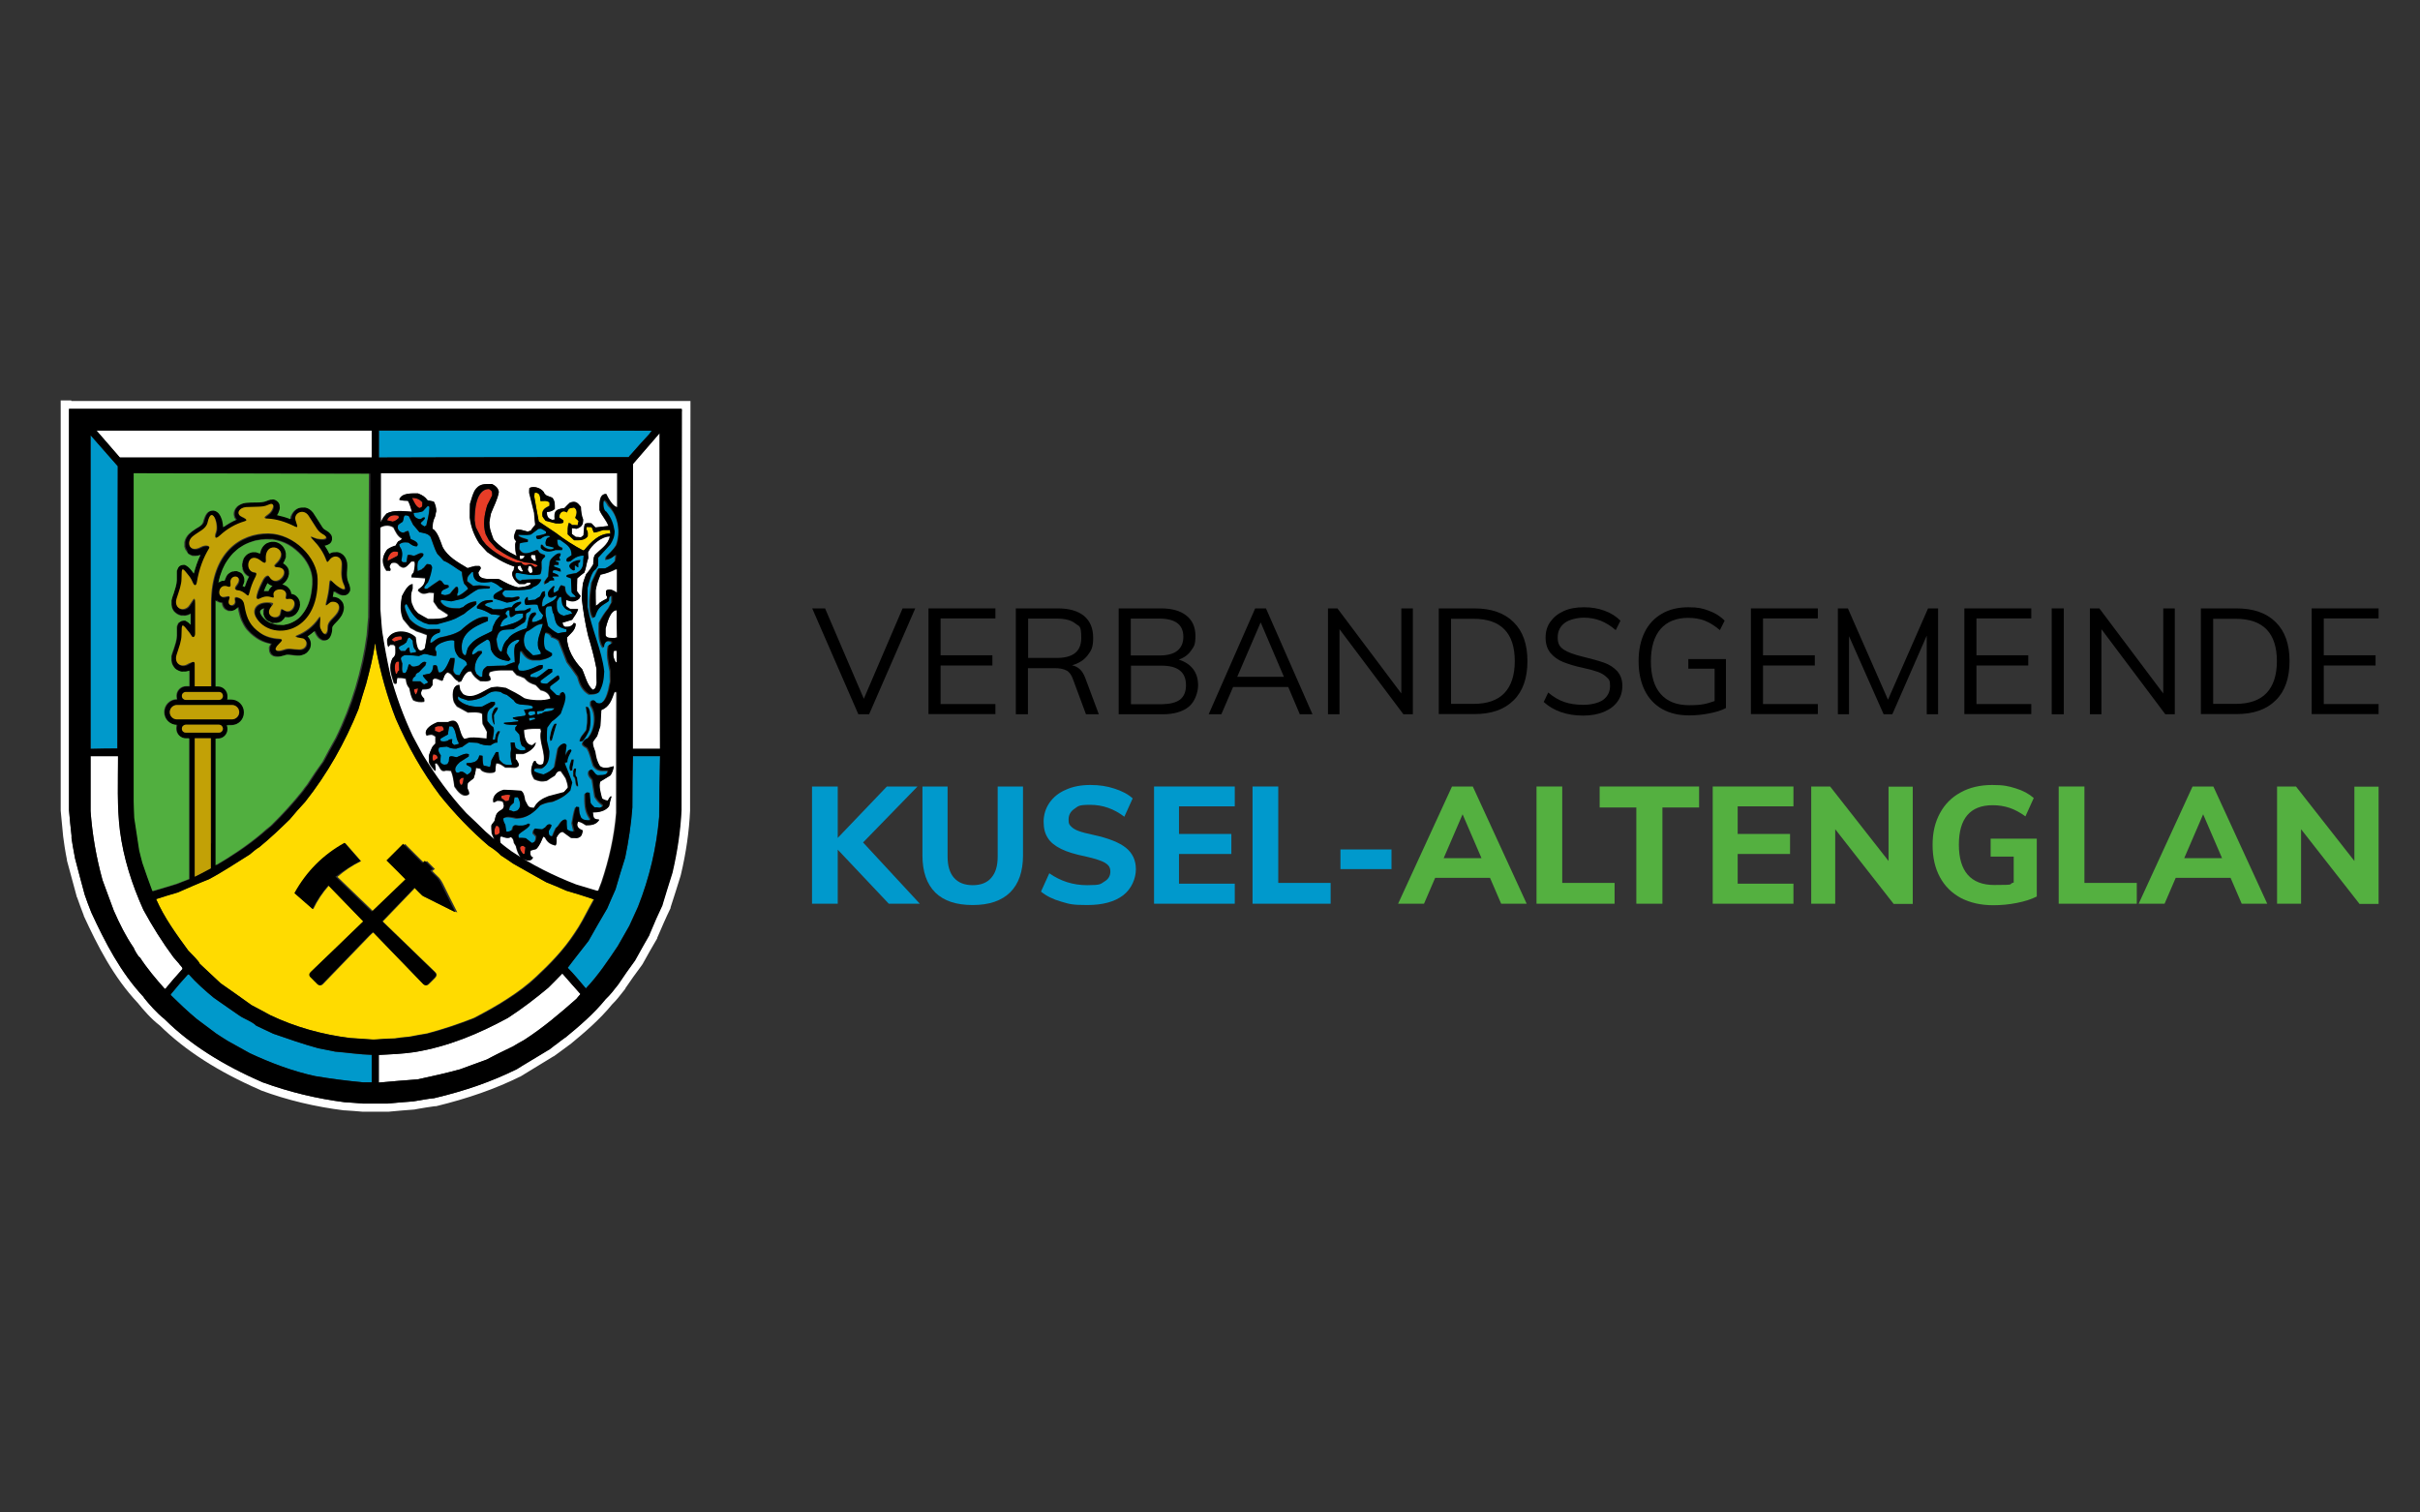 <svg xmlns="http://www.w3.org/2000/svg" id="Ebene_1" viewBox="0 0 1280 800"><rect x="0" y="0" width="1280" height="800" fill="#333333" stroke="none"/><defs><style>      .st0 {        fill: #09c;      }      .st1 {        fill: #fff;      }      .st2 {        fill: #c2a106;      }      .st3 {        fill: #ffdb00;      }      .st4 {        fill: #51af3f;      }      .st5 {        fill: #54b040;      }      .st6 {        fill: #e73d27;      }      .st7 {        fill: #020203;      }      .st8 {        fill: #0099cb;      }    </style></defs><g id="Ebene_11" data-name="Ebene_1"><g><g><path class="st7" d="M290.5,298.4h0v-.2c.1,0,0,.1,0,.2Z"></path><path class="st7" d="M290.2,300.3h0c0-.3.1-.6.1-.8,0,.2-.1.5-.1.8Z"></path><path class="st7" d="M290.4,307.9c.1-.2.2-.4.4-.5.3-.3.8-.4,1.3-.4h1.3c0-.7,0-1.1-.3-1.4s-.3-.2-.5-.3v-.4h3.3c-.2-.4-.3-.7-.5-1-.9-.5-1.9-.8-2.8-1.2,0-.2,0-.4.1-.5.1-.2.1-.3.2-.5.2-.1.4-.1.6-.1h.5c.8.1,1.4.4,2.1.6.3.1.6.1.9.1,0-.2-.1-.4-.1-.5,0-.2-.1-.4-.1-.6-.1-.2-.1-.3-.2-.5-.2-.1-.3-.1-.5-.2-.6-.2-1.1-.4-1.6-.6-.3-.1-.5-.2-.8-.3-.1,0-.2-.1-.3-.1v-.6c.2,0,.4-.1.5-.1h1.9v-1.5c-.4-.1-.8-.2-1.1-.3-.1-.1-.3-.1-.4-.1v-.3c.2,0,.4,0,.5-.1h1.9c-.2-.7-.4-1.2-.5-1.7,0-.1,0-.2-.1-.3,0,0,.1,0,.1-.1.1-.1.2-.2.4-.3h.1c0-.5.1-.9.2-1.2v-.2c-.2-.1-.5-.2-.7-.2-1.4-.1-3.3,1.6-4.3,2.8-.3.3-.5.6-.7.9-.2.5-.3,1-.4,1.5v.2h0v.2c-.1.6-.3,1.3-.4,2h0v.7-.2c-.2,1.4-.3,2.8-.4,4.3.1-.7.1-1.5.2-2.2-.1.7-.1,1.5-.1,2.2l-.3.3c-.2.2-.3.4-.5.7-.4.5-.8,1.1-1.1,1.7,0,.3.1.8.2,1.3.6-.2,1.2-.5,1.8-.8-.2,0,0,0,.2-.2h0Z"></path><path class="st7" d="M303.2,301.9c.2-.1.4-.2.8-.2v-2.4h.3s.1,0,.1.1h0c.4.3.8.8,1.5.8v-2.3c0,0,.1,0,.2-.1.1,0,.2-.1.2-.1.1-.1.2-.1.4-.2,0-.2,0-.5.1-.7,0,0,0-.1.1-.2h0v-.2c0-.1.1-.2.1-.2-2.3,0-5.5,1.3-6,3,0,.2-.1.4-.1.5.2.7.8,1.5,2.3,2.2h0Z"></path><path class="st7" d="M305.6,412.3c0-.4-.1-.8-.1-1.2-.6-.5-.8-1.1-.8-1.7-.1-.9.3-2,.3-3.1h-1c-.1.2-.2.3-.3.5h0c-.1.3-.2.5-.3.7v3c.6.4.9,1,1,1.6v.2h0c.1.6.1,1.2.2,1.7h0c0,.2,0,.3.1.4h0c0,.2.1.3.1.4s0,.1.1.2h0c0,.1,0,.2.1.3.1,0,0,.1.1.1l.3.3c.3-.1.5-.1.9-.1-.1-.6-.2-1.2-.2-1.9-.3-.2-.4-.8-.5-1.4h0Z"></path><path class="st7" d="M302.3,401.7c-.5,1.2-1.1,2.5-1.1,3.9v.6c0,.5.2,1,.4,1.5h.1c.3-.1.6-.2,1-.2,0-1.2.2-2.3.5-3.4.2-.8.3-1.7.3-2.4h-1.2,0Z"></path><path class="st7" d="M312,375.8c-.3-.9-.5-1.5-1-1.7h-.2c0,0-.1,0-.2-.1h-.6c0,.5.1,1,.2,1.6,0,.4.1.8.2,1.3.1.3.1.7.2,1,0,.6,0,1.2.1,1.9,0,1.9-.1,3.7-.4,5.6-.1.3-.2.6-.2,1-1.3,2-3.4,3.6-3.4,6h.1c.3-.1.8-.1,1.3-.1,1.2-.8,2.5-3.1,3.2-4.6.8-1.6,1.1-3.4,1.2-5.3s0-3.9,0-5.7c-.4-.5-.5-.7-.5-.9h0Z"></path><path class="st7" d="M291.5,386.8c-.3,1.1-.5,2.2-.7,3.4,0,.3,0,.6.1.9h0c.1.3.1.6.2,1,.1-.1.2-.2.2-.3.2-.1.4-.2.6-.2.3-1,.6-1.9.8-2.9.4-1.4.8-2.8,1.2-4.2.2-.6.4-1.2.6-1.8h-1.2c-.9,1.3-1.4,2.7-1.8,4.1h0Z"></path><path class="st7" d="M260.7,376.3c-.2.5-.4,1-.5,1.4v1.7c.1,1.4.3,2.5,1.1,4h.1c.1-.2.1-.3.2-.3,0-.9-.1-1.8-.2-2.6,0-.7-.1-1.4-.1-2,.2-.6.6-1.2,1-1.8.6-.8,1.1-1.6,1.1-2.5-1.5-.5-2.3.8-2.7,2.1h0Z"></path></g><g><path class="st3" d="M293.9,281.8c4.4,3.5,9.7,6.8,14.6,9.4.1-.2.4-.3.6-.3,3.6-4.2,7.7-8.8,13.7-8.8-.1-.7-.2-1.3-.2-1.9h-3.7c-1.4.5-3.5,1.3-4.9,1.3-.4-1-.7-1.9-1.1-2.8-1-.1-1.8-.1-2.7-.1-.1.5-.1,1-.1,1.4,1,1,.7,2.1.7,3.5-1.7,2.3-4.4,2.1-7.2,2.1-1.2-1.1-2.3-2.1-3.4-3.1,0-2-.1-4.1.6-6,.9.3,1.2.3,1.6,1.1,1,0,2,0,3.1.1.1-.7.2-1.4.5-2.2-.7-.6-1.3-1.2-1.8-1.7.8-1.9,1.4-4.1-.6-5.5-2.3.4-2.8,0-3.8,2.6-2.4-1.6-4.1.4-4.1,2.7.7.5,1.5,1,2.3,1.6-.1.2-.1.6-.1,1-.7.7-2.8.5-4,.5-1.9-.5-3.6-1-5.4-1.4-.6-.7-1.1-1.5-1.6-2.2-.6-3.2.9-4.3,3.7-5.7v-1.7c-1.3-1.3-3-.8-4.8-.8-.2-2.3-.1-4.5-3-4.5-.1.6-.3,1.2-.3,2,.8,4.5,1.5,8.9,2.4,13.3,3,2,6,4.1,9,6.1h0Z"></path><path class="st3" d="M288.9,466.6c-6-3.3-11.8-6.7-17.6-9.9-2.2-1.5-4.3-3-6.4-4.3-1.5-1.6-4.5-3.9-6.4-5-9.4-8-18.1-17.1-25.9-26.8-9.5-12.6-16.9-25.9-23.3-40.5-4.7-11.9-8-24.1-10.4-36.5-.1-1-.3-2-.3-3.1h-.3c-1.1,7.1-2.8,14.3-4.7,21.1-1.4,4.5-2.8,8.9-4.1,13.5-7.1,17.6-16.4,34.2-28.2,49-2.7,2.9-5.5,6.1-8.1,9.2-5.1,5-10.6,10.2-16.1,14.7-1.7.9-3.5,2.6-5.1,3.9-7.1,4.4-14.2,9.2-21.6,13.1-5.6,2.2-11,4.6-16.5,7-3.9,1.1-7.7,2.2-11.4,3.5,4.3,9.8,10.7,18.6,17,27.2.9,1,6,5.9,6,6.9,3.8,3.5,7.4,6.9,11.1,10.4,5.5,3.9,10.9,7.7,16.4,11.6,3.3,1.7,6.6,3.4,9.9,5.3,13.3,6.4,27.7,10.3,42.3,12.1,4.2.3,8.2.5,12.3.8,3.7-.3,7.4-.5,11.1-.6,2.6-.4,5.2-.7,7.8-.9,3.1-.6,6.2-1.2,9.4-1.7,8.3-2.2,16.7-5,24.8-8.2,6.1-3.2,12-6.4,17.8-10.2,5.4-3.5,10.3-7.1,15.1-11.6,7.4-6.9,14.6-14.3,20.2-22.9,3.1-4.4,5.5-9.2,8-13.9.8-1.4,1.5-2.8,2.3-4.2-5-1.6-9.8-3.2-14.7-4.6-3.2-1.5-6.8-3-10.4-4.4h0ZM238.6,481.3c-4.9-2.4-9.7-4.8-14.6-7.3-.2-.1-.3-.2-.4-.3-1.3-1.2-2.5-2.5-3.7-3.7-.1-.1-.2-.2-.3-.4-5.7,5.9-11.4,11.8-17.1,17.8.2.1.3.2.4.4,9.1,8.8,18.2,17.6,27.3,26.4,1,.9,1,1.9.1,2.9-1.2,1.2-2.3,2.4-3.5,3.5-.8.8-1.9.7-2.6,0-8.8-9.1-17.7-18.3-26.5-27.4-.1-.1-.2-.1-.1-.1-.7.6-1.5,1.2-2.1,1.9-8.2,8.5-16.5,17.1-24.7,25.6-.8.8-1.8.9-2.6,0-1.2-1.2-2.4-2.4-3.6-3.6-.9-.9-.9-1.9.1-2.8,5.9-5.7,24.2-23.4,27.5-26.5.1-.1.2-.1.3-.2-6.2-6.4-12.3-12.8-18.5-19.1-3.4,3.8-6.1,7.9-8.3,12.5-3.2-2.8-6.4-5.6-9.6-8.4,6.3-11.4,15.1-20.2,26.5-26.6,2.8,3.2,5.6,6.4,8.4,9.6-4.6,2.2-8.7,5-12.5,8.3,6.4,6.2,12.8,12.3,19.2,18.5,5.9-5.7,11.8-11.4,17.8-17.1-3.4-3.4-6.7-6.7-10-10,2.9-2.9,5.8-5.9,8.8-8.8,3.4,3.4,6.7,6.8,10.2,10.2.5-.4.9-.8,1.3-1.2,1.4,1.4,2.7,2.7,4.2,4.2-.4.3-.9.7-1.3,1.1,1,1,1.8,1.9,2.7,2.7,1.3,1.1,2.1,2.5,2.9,4,2.4,5,4.9,9.9,7.4,14.8.1.1.1.2.2.4-1.6-.5-2.4-.9-3.3-1.3h0Z"></path></g><path class="st6" d="M276.8,451.8c.2-.1.5-.3.7-.3.1-1.1.3-2.2.4-3.3-.4-.3-.8-.6-1.1-.8-3.3,0-1.1,3.3,0,4.4h0Z"></path><path class="st6" d="M261.9,441.7c1,0,2.1-.5,2.4-1.4-.1-1.3.2-3.5-1.8-3.5-1,1.2-1.3,3.3-.6,4.9Z"></path><path class="st6" d="M265.1,421v1.1c.7.5,1.4,1.1,2.3,1.7.5-.1,1-.2,1.6-.3.2-1,.5-2,.8-2.9-1-.6-3.6-.1-4.7.4h0Z"></path><path class="st6" d="M242.9,412.6c0,1.2.2,1.6.8,2.6.1-.2.4-.2.6-.2.6-.8.8-2.7.9-3.7-1.3.1-1.4.4-2.3,1.3h0Z"></path><path class="st6" d="M229.3,402.6c.7-.5,1.5-1,2.2-1.5,0-1.4-1-2.1-2.4-2.1-.3.9-.6,2.8.2,3.6Z"></path><path class="st6" d="M234.8,386.2c0-1.1-.2-1.3-.9-2.1h-2.3c-.5.1-1,.4-1.5.6v1.9c.8.2,1.5.5,2.3.8.7-.5,1.4-.8,2.4-1.2h0Z"></path><path class="st6" d="M221.1,364.1c-.7.1-1.5.2-2.1.5,0,1,.3,2,.9,2.7.6-.3,1.2-2.2,1.2-3.2h0Z"></path><path class="st6" d="M209.3,356.4c.1-.1.3-.1.6-.1.4-.8.4-1.4,1.2-1.7-.1-1.5-.1-3-.1-4.6-3.1-.9-2.3,5-1.7,6.4h0Z"></path><path class="st6" d="M212.1,336.5c-2.5.2-3.2.2-5,1.9.5.3.9.6,1.4,1,1.3-.5,2.6-.8,4-1.2.1-.7.1-1.2-.4-1.7h0Z"></path><path class="st6" d="M260.4,262.1c0-2.1,0-2.3-1.7-3.4-7,0-7.6,11.7-7.6,16.6.2,1.2.4,2.4.6,3.6,1.1,2.2,2.3,4.5,3.5,6.8.6.7,1.2,1.5,1.9,2.4,4.5,4.4,10,7.6,16,9.5h2.6c.2.4.6.8,1,1.1,1.8.8,2.4-.2,4.1-.2.7.5,1.5,1,2.3,1.6.4-.3.8-.4,1.2-.5v-.5c-1.8-1.2-4.5-1.3-6.7-1.6-5.8-1.5-10.1-3.9-15.1-7.3-1.2-1.5-2.5-2.8-3.8-4.2-.6-1.2-1.2-2.3-1.8-3.4-1.6-5-.7-10.3.8-15.3,1-1.8,1.9-3.5,2.7-5.2Z"></path><path class="st6" d="M205.2,295.1c-.1.5-.2,1-.2,1.6,1.6-.9,3.4-1.7,5.1-2.6.5-.5.5-1.3.5-2.1-3-1-4.4.5-5.4,3.1h0Z"></path><path class="st6" d="M210.8,272.8c-2.6-.7-5.2-.2-6.1,2.4,1,.2,2,.5,3,.7,1.2-.2,2.3-1,3.3-2-.2-.3-.2-.7-.2-1.1Z"></path><path class="st6" d="M217.9,263.4c1.1,2,1.9,4.4,3.9,5.4,2-.5,1.5-1.3,1.5-3.1-1.6-1.7-3.1-2.3-5.4-2.3Z"></path><g><path class="st1" d="M37.7,211.8h-5.6v217c.4,4.6.9,9.2,1.3,13.6l.2,1.4c.3,2.7.8,5.3,1.2,7.8.2,1,.4,2.1.6,3.1v.4c1.6,5.8,3.3,12.2,5.2,19.2v.2l.2.2c1.1,3,2.2,6.3,3.5,9.5h0v.2c7.3,15.9,15.8,32.5,28.5,46,2.9,3.6,7.2,8.6,11.7,12,13.4,13.2,30.8,24.4,53.1,34.1h.1l.2.2c14,5.2,28.8,8.7,44,10.6h.4c3.1.2,6.1.4,9.3.7h14.1c4.2-.4,8.6-.8,13-1.1h.3l2.1-.4c2.9-.5,5.9-1,8.9-1.4h.7c16.8-4.1,31.4-9.2,44.5-15.7h.2l.2-.2c2-1.2,4-2.4,5.9-3.6,3.8-2.3,7.6-4.6,11.3-6.9h.2l.2-.2c1.1-.8,2.2-1.6,3.3-2.4,1.6-1.2,3.3-2.5,5-3.7h.1l.2-.2c7.3-6,15.5-13,22-21,2.1-2,4.2-4.7,5.9-6.9.3-.4,1.1-1.4,1.1-1.4v-.2c2.8-4.1,5.6-8.1,8.7-12.2l.2-.3.2-.3c2.5-4.5,5.1-9.2,7.5-13.2l.2-.3v-.3c2.6-6,4.7-10.9,6.9-15.4l.2-.4v-.4c.1,0,5.3-16.7,5.3-16.7v-.2c.1,0,.1-.2.1-.2,2.8-11.7,4.4-23.1,4.9-33.9h0v-.2c0-70.6.1-142,.2-211v-5.6H37.7v-.2h0ZM360.4,217.5c-.1,68.9-.2,140.1-.2,211h0c-.5,10.5-2.1,21.7-4.8,33.1h0c-2.1,6.7-3.7,11.9-5.2,16.9h0v.2c-2.2,4.6-4.4,9.6-6.9,15.6h0v.2c-2.4,4.1-5,8.8-7.5,13.3h-.1v.2c-3.1,4.3-6,8.3-8.7,12.4h0c-.2.3-.7.9-1,1.3-1.6,2.1-3.6,4.7-5.5,6.4l-.2.2-.2.2c-6.2,7.7-14.3,14.6-21.4,20.4h-.1c-1.7,1.2-3.4,2.5-5,3.7h-.1c-1.1.9-2.1,1.7-3.2,2.5h-.1c-3.8,2.4-7.6,4.7-11.3,6.9-2,1.2-4,2.4-6,3.6h-.1c-12.8,6.5-27,11.4-43.5,15.3h-.2c-3.1.3-6.1.9-9.1,1.4l-1.9.3h-.1c-4.4.3-8.8.7-13,1.1h-13.2c-3.2-.3-6.3-.5-9.4-.7h-.1c-14.8-1.9-29.2-5.4-43-10.4h-.1c-21.8-9.5-38.8-20.3-51.8-33.2l-.2-.2-.2-.2c-4.1-3.2-8.3-8-10.9-11.3h0v-.2c-12.3-13-20.6-29.2-27.8-44.8h0c-1.3-3.2-2.4-6.5-3.5-9.4h0c-1.9-7-3.6-13.4-5.1-19.2h0c-.2-1.2-.4-2.2-.6-3.3-.4-2.4-.9-5-1.2-7.5v-1.3c-.6-4.4-1-8.9-1.4-13.5h0v-212.3h323.9l.2,1.2h-.2Z"></path><path class="st1" d="M243.3,565.6c4.8-1.7,9.4-3.5,14.2-5.2,4.5-2.4,9.2-4.6,13.8-6.9,1.9-1.2,3.9-2.3,5.9-3.4,10-6.5,18.7-13.9,27.7-21.8.7-.9,1.4-1.8,2.2-2.5-3.3-3.8-6.5-7.3-9.6-10.9-2.4,2.5-4.9,5-7.4,7.5-6.8,5.7-13.8,11.1-21.4,16-15.6,8.5-31.8,15.2-49.4,18.1-6.2.9-12.7,1.2-18.9,1.5v14.6c6.8-.6,13.6-1.2,20.6-1.7,7.4-1.6,15.1-3.3,22.3-5.3h0Z"></path><path class="st1" d="M60.2,481.7c2.9,6.6,6.4,13.6,10.5,19.6.2.8,2.6,5.1,3.3,5.1,3.9,6,8.5,11.4,13.2,16.7,0,0,.3-.2.6-.3,2.8-3.5,5.8-6.9,8.8-10.2,0-1.2-1.4-1.9-1.9-2.9-.9-1.1-1.9-2.2-2.8-3.2-6-8.1-11.2-16.4-16-25.2-6.1-13.4-10.5-27.2-12.4-41.9-1.6-12.9-1-26.5-1-39.4h-14.6v29.1c.9,12.3,3,24.4,6.3,36.4,2,5.4,3.9,10.8,6,16.2h0Z"></path><path class="st1" d="M317.9,375.7c-.2,2.8-.3,5.7-.5,8.5-.6,1.8-1.2,3.5-1.7,5.3-.8,1-1.6,2.1-2.3,3.2,0,1.9.7,3.2,1.3,5.1.4,2.7.9,5.2,2.5,7.6,2.4,1.7,4.9.6,7.3,0-.2,1.7-.7,3.1-1.7,4.8-1.8,1.1-3.5,2.2-5.4,3.3-1.1,2.2.3,6.6.9,9,.9.6,2,1.1,3.1,1.1.3-.8.8-1.5,1.3-2.2h.6c-.5,1.7-1,3.4-1.3,5.2-2,2.6-5.4,3.2-8.6,3.2.4,2.3.1,3.8,3.2,3.8,0,.1,0,.2.1.4-1.8,2.4-4,2.6-6.9,2.6-1.1-.7-2.7-1.9-4.2-1.9-1.2,2.4.2,3.7,2.5,4.7-.4,2.2-.6,3.6-3.2,4-1-.1-2-.1-2.9-.1-1.5-1.1-3.1-2.2-4.4-3.2-1.6,0-2.7,1.8-3.4,3.1,0,1.3.2,2.8-.4,4.1-2.7-.6-4.3-1.6-5.6-4.2-.4-.3-.7-.4-1-.5-1,2.3-1.8,4.7-3.7,6.6-.9.2-1.9.5-3,.8-.2,1.4-.4,2,.4,3.2.2.1.6.3.9.5-1.4,2.9-4.5,1-6.5,0-1.3-2-2-3.7-2.5-6.1-.4-.6-.7-1.2-1.1-1.8-.1-1.3-.4-2.2-1.5-3-1.6,1-3.3.3-5-.3-.3.1-.6.2-.8.3-.1,1.1-.1,2.2-.1,3.3,1.8,1.5,3.8,3,5.8,4.5,10.8,7.2,22.1,12.8,34.1,17.5,3.5,1.1,7.3,2.2,11,3.3h1c.6-1.6,1.2-3.2,1.8-4.7,4-11.9,6.8-24.2,7.8-36.7,0-21.2,0-42.6.1-63.7-.5-.2-.8-.2-1.2-.2-1.3,4.1-2.4,7.9-6.8,9.6h0Z"></path><path class="st1" d="M265.8,428.2c.2-.6.5-1.1.7-1.6-.2-.7-.3-1.5-.5-2.2-.7-.7-2-.7-3.1-.7-.6.3-1.1.8-2,.8-.9-3.4,2.5-5.8,5.4-6.4,3,.1,6.1.2,9.1.5,1.6.9,1.9,3.3,2.2,5.1,1.6,2.9,1.1,3.9,4.7,3.9,1.4-3.1,4.4-4.8,7.5-6.1,2.8-.7,5.5-1.5,8.3-2.2.8-.9,1.5-1.7,2.2-2.5,0-1.7-.7-3.3-1.2-5-.8-1.3-1.7-2.5-2.6-3.8-1.8-.1-2.3,1-3.1,2.4-1.4.8-2.7,1.7-4.2,2.7-2.7.6-4.2.3-6.7-.8-2.2-3.5-1.9-5.6-.4-9.2.3-.2.7-.3,1-.3.4,2,2.7,2.7,4.1,1.4,1.8-5.7-2.5-11.5-1.1-17.4-.2-.5-.3-.8-.3-1.2-3.3-.1-5.7-.1-8.8.6,0,3.1.6,8.3,4.4,8.3.6-.5,1.2-1,1.8-1.5,0,2.7-4.3,5.4-6.5,5.9h-4.1v3.1c.2,0,.3.2.5.3.9,1.8,2.5,3.2-.7,3.9-1.7-.1-3.5-.1-5.2-.1-1.8-1.2-2.7-2.2-4.9-2.2-.3,1.5-.4,3-.5,4.5-1.6,1.1-7.1.6-7.8-1.7-.9-.1-1.6-.3-2.4-.4-.1,2-.6,3.8-1.2,5.6-1.1.8-2.1,1.6-3.1,2.5-.2,1-.2,1.9-.2,2.9.5,1,.9,1.8.9,3-3.3,2.1-6.1-1.7-7.7-4.1-.4-2.8-.7-5.6-1.8-8.3-.9-.1-1.7-.2-2.6-.2-3.4,1.3-3.2-2.7-5.2-3.8-.3,0-.5.1-.8.2.2,1.3.3,2.5.4,3.7h-.4c-1.1-1.3-2.5-2.7-3.1-4.5v-3.6c.4-1.4,1.1-2.9,1.7-4.3.5-.7,1.1-1.3,1.7-1.8v-3.9c-2-1.4-2.3-1-4.6-.5-2.2-3.4,3.7-6.2,5.7-6.9h5.4c6.9-3.4,5.4,5.6,8.7,8.9.9-.2,1.9-.5,2.9-.7,3-.2,5.9.2,9,.5,0-1.4.1-2.6.2-3.8-.8-1.5-1.5-2.9-2.3-4.2-.1-1.7-.2-3.5-.2-5.2-1.4-1.4-6.5-.8-7.6-.8-2-1.1-3.9-2.2-5.8-3.2-.7-.8-1.2-1.7-1.6-2.4-.9-2.6-1.3-8.8,2.8-8.8.1.8.2,1.8.5,2.8.5.7.9,1.5,1.6,2.2,5,2.9,10-1.5,14.6-3.6,1-.2,2.1-.3,3.3-.4,1.5.1,2.9.4,4.6.6,3.4,1.6,6.6,3.3,9.8,5.5,3.5,1.2,10.4,1.5,13.9.1-.6-2.7-2.3-4-5.2-4.6-.9-1-1.8-1.9-2.6-2.7-2.6-.9-4-1.4-6-3.7-1.3-.6-2.7-1.1-4.1-1.6-.8-.8-1.5-1.7-2.2-2.5-3.7.1-8.9-.5-12.3,1.1-.1.6-.2,1.3-.2,2,.1,0,.2.2.5.3.1.5.2,1.1.4,1.7-1,1-4.1.6-5.4.6-2.3-1.5-3.6-2.6-4.9-5.1-2.6-.6-4.4,3.4-5.2,5.2-.5.2-1,.3-1.5.4-.1-.2-.1-.4-.1-.5-2.6-1-3-4.1-5.7-4.6-1.9,1.3-1.8,2.4-2.6,4.4-1.6,0-4-2.4-5.3-.3-.1.9-.1,1.9-.1,2.8-.5.5-.8,1-1.2,1.5-1,.5-2.9.6-4.1.6-1.2,2.2-.9,3.2.9,5.1,0,.4,0,.9.2,1.4-2,.4-4.2.1-5.9-.8-1.2-1.9-1.6-4-2-6.3-1.4-1.7-1.7-2.8-1.9-5-1.5-.5-3.1-.5-4.6-.5-.2,1-.3,2-.4,3.1-.5.1-1,0-1.4-.4-1.3-4.4-3-8.6-.7-13,2.2-1.6,1.5-3.6,1.5-6.4-.4-.3-.6-.5-.9-.8h-1.9c-.3.4-.5.8-.7,1.1-.9-.9-.8-2.5-.8-3.9,2.7-5.6,11-5,15-1,.4,2.7.7,9.8,4.9,5.8.3-2.1,1.1-5.2,1.1-7.2-1.9-.8-3.8-1.4-5.6-2-1-.6-2-1.2-3.1-1.7-1.3-1.6-2.7-3.2-3.9-4.7-1.7-4.3-1.3-7.7-.6-12.1,1-1.7,3-6.2,5.6-6.2v2.5c-1,2.3-1.1,5.1-.5,7.5.4,1,.9,2,1.4,3.2.6.7,1.2,1.5,1.9,2.2,1.7,1,3.6,2,5.3,3,2.7,0,8.6.3,10.6-1.7v-.8c-1.7-1.1-3.5-2.2-5.1-3.3-.9-1.2-1.7-2.5-2.5-3.6,0-1.4.2-2.9.3-4.5-.9-.1-1.7-.2-2.5-.2-2.9.8-3.9,1-6-1.1,0-.3,0-.4.2-.5,2.2-1.6,3.6-3,3.6-6-2.4-.2-4.9-.4-7.2-.5-.2-1.3.4-1.7,1.1-2.4.1-1.1,1.2-5,.3-6h-1.5c-2,2-3.2,4.6-6.2,2.4-1-1.4-2.2-2.2-4.3-1.5-.7.9-1.7,2-.6,3.2v.9c-.7-.1-1.5-.1-2.1-.1-2.7-3.9-2.4-7.4.3-11,1.3-1,2.8-1.7,4.5-2.1.3-.7.8-1.5,1.3-2.2.8-.4,2.1-.9,2.1-1.7-2.4-1.3-3.3-3.6-4.5-5.9-2.2-1.4-4.8-1.2-7,.1v43.4c.3,3.7.5,7.6.9,11.4,1.2,7.8,2.5,15.7,4.4,23.5,3,11.1,7,21.8,11.8,32.2,1.7,3.3,3.4,6.7,5.4,10,6.8,11.1,14.1,21.2,23,30.8,3.4,3.3,6.8,6.4,10.1,9.7,1.6,1.4,3.2,2.7,4.8,4.3-.4-1.2-.9-2.4-1.4-3.6-.2-1.5-.2-2.9-.2-4.2.5-.7,1-1.5,1.6-2.1,1.1-4.2,1-4.7,4.4-6.4h0Z"></path><path class="st1" d="M348.9,229.1c-4.7,5.4-9.4,10.8-14.1,16.3-.1,50.2-.1,100.5-.1,150.7h14.4c-.2-55.7-.2-111.4-.2-167h0Z"></path><path class="st1" d="M297.5,329.3c.4,1.1,0,1.4,1.4,2.2,2.1.1,3.7-.3,4.6-2.1.2.1.6.2,1,.4,0,3.5-2.6,5.1-4.6,7.3,0,6.3,3.7,12.3,8,16.8,1.7,3.6,2.5,8.2,5.6,10.9,1.7-.5,1.6-1.5,2.1-3.5-.1-2.6-.1-5.1-.1-7.6-1.1-5.8-2.6-11.7-4.4-17.4-1.6-6.6-2.7-13.4-3.4-20.1.1-2.6.3-5.2.6-7.7.5-1.7,1.1-3.3,1.7-4.9,1.3-1.4,2.8-3.6,3.8-5.3,0-1.7,0-3.4.8-4.9,3.2-3.2,7.1-5.4,8-9.9-4.6,0-9.8,4.6-11.6,8.4,0,1,.1,2,.2,3-1,2.4-1.1,5.2-2.1,7.7-1.2.9-2.5,2-3.8,3.1-.1,2.2-.1,4.5-.1,6.9.6.8,1.2,1.7,1.9,2.5-.3.4-.5.9-.8,1.4-2.4,1.9-4.1,1.5-6.9.6,0,1.1,0,2.2.1,3.4.6.5,1.3,1,2.1,1.5h4.2c-.5,1.8-2.1,3.9-3.2,5.6-1.8.7-3.6,1.2-5.1,1.7h0Z"></path><path class="st1" d="M325.7,350.4c.2-.1.3-.2.5-.2v-6h-1.4c-1,2.1,0,4.5.9,6.2Z"></path><path class="st1" d="M320.3,332.5v3.5c.6,1.9,3.1,1.2,4.8,1.5.4-.2.8-.2,1.3-.2-.2-5-.2-9.7-.2-14.5-3.5,0-5.2,7.1-5.9,9.7h0Z"></path><path class="st1" d="M317.7,304c-1.2,2.7-2.1,5.4-2.6,8.3,0,2.7,0,5.5.1,8.2.6-.3,1.5-.9,2-1.6,1.2-.9,2.6-1.6,4-2.3,0-.9-.1-1.3-.6-1.7,0-.9,0-1.8.1-2.5,2-1.3,3.8.1,5.8,1.2v-12.4c-.4,0-.8,0-1,.1-2.4,1.2-5.1,2.2-7.8,2.7h0Z"></path><path class="st1" d="M204.4,271.6c3.8-2,9-1.2,13.4-.9-.6-1.9-1-3.8-2.1-5.8-1.3-.1-3.4,0-4.6-.6,1.2-3.8,6.7-3.3,9.9-3.3,2.2.9,3.6,1.7,5,3.6,1,.2,2.1.5,3.3.7.9,1.6,1.3,3.1,1.3,5.1-.2.9-.5,1.9-.6,2.8-1.1,2.1-1.4,4.2-1.4,6.5,2.6,1.2,4.4,7.2,5.3,9.5,2.6,5.4,8.3,8.3,13.3,11.3,1.2-.4,2.4-.8,3.9-1.1h2.4c1.5,1.2,0,2-.6,3.3,0,5.2,8.3,2.8,11.1,3.7,3.3,1.8,6.4,3.6,10,4.3,1.6-.1,5.3-.5,6.5-1.7v-.8c-1.2,0-2.1-.2-2.9.7h-3.1c-2.1-1.1-5.1-5.1-2.9-7.3.1-.6.2-1.3.4-1.9-5.3-1.8-9.9-4.5-14.4-7.7-1.4-1.5-2.8-3-4.2-4.6-2.7-4.2-4.4-8.7-5-13.6,0-2.4,0-5,.1-7.3.7-2.3,1.3-4.7,2.4-6.9,2.4-3.9,5.1-3.6,9.2-3.6,1.8,1,3.2,2,3.6,4.2-.6,4-2.7,7.7-4.2,11.5-.3,1.4-.6,3-.8,4.5,0,3.7,1,5.8,2.2,9.1,3.4,3.9,7.7,6.5,12.3,8.8-.7-1.9-.8-3.9-.8-6.1.1-.6.2-1.2.5-1.7-2-1.9-.8-3.7,0-6,1.4-.7,4.7.6,6.2.9.5-.3,1-.4,1.5-.5.7-1.1,1.5-2.1,2.4-3.1-.2-2.2-.5-4.3-.6-6.4-.9-3.6-1.7-7.1-2.6-10.5,0-.9,0-1.7.1-2.5,2.2-1.5,7,.1,7.9,2.8.3.4.7.7,1.2,1.1,1,.4,1.9.7,2.9,1.1,1.6,1.6,1.4,3.9,1.4,6-1.1,1.1-2.4,1.5-4.2,1.6,0,2.4.6,3.4,3,4.2.3-.1.7-.2,1.2-.2-.5-4.8.7-5.4,5.2-6.1.9-1,1.9-2,2.8-2.8,3.2-1.2,4.2.2,5.8,2.2.1,2.3.3,4.5,1.2,6.7,0,2.8-.9,3.9-3.5,4.9-.9-.1-1.8-.3-2.5-.4v3.1c.6.5,1.3.9,2.1,1.6.8,0,1.8.1,2.8.2.4-.4.9-.7,1.3-1,.4-1.9,0-4.5.9-6.2,1.1-.5,2.2-.2,3.3-.2.6.7,1.4,1.4,2.1,2.2,2.2-.3,4.6-.5,6.9-.8-.9-2.9-3.6-5.5-4.7-8.4,0-2.6-.5-8.5,3.3-8.5.8,1.7,3.4,7,6,7v-18h-125.1v26c.5-1,1-1.9,1.5-2.7.5-.6,1-1.2,1.7-2h0Z"></path><path class="st1" d="M280.5,303.3c.3-.3.7-.4,1.1-.5,0-1.4.1-3.5-1.8-3.5-.9,2-.9,2.4.7,4h0Z"></path><path class="st1" d="M275.9,302.4c.3-.1.5-.2.8-.2-.5-1-1-2-1.4-3-.7,0-1,0-1.5.5,0,1.6.9,2.1,2.1,2.7Z"></path><path class="st1" d="M282.5,296.7h1.1c-.2-1.1-.3-2.1-.5-3.1-.7-.1-1.4-.1-2-.1-1,1.5.6,2.3,1.4,3.2Z"></path><path class="st1" d="M277.5,294c-.8-.1-1.7-.1-2.6-.1,0,.6,0,1.2.2,1.9,1.1,0,2.2-.6,2.4-1.8Z"></path><polygon class="st1" points="196.6 242 196.6 227.7 51 227.7 63.4 242 196.6 242"></polygon></g><path class="st8" d="M168.5,554.5c-8.1-2.2-16.1-5-23.9-7.7-3.1-1.4-6.1-2.9-9.1-4.3-2.3-2.2-6.3-3.5-9-5.4-3.7-2.5-7.2-5-10.8-7.5-1-.7-1.8-1.3-2.7-1.9-4.5-3.7-9.3-8-13.1-12.3h-.5c-3,3.3-6,6.7-8.8,10.2-.2.2-.3.5-.3.7,4.4,4.4,9.1,8.8,13.8,12.7,3.4,2.5,6.9,5.1,10.3,7.7,1.9,1.2,3.9,2.5,6.1,3.9,3.9,2.1,7.8,4.2,11.7,6.5,10.8,5.1,22.8,9.6,34.6,12.1,8.3,1.4,16.9,2.5,25.4,3.3h4.4v-14.5c-6.5-.2-13-1.2-19.3-1.7-3-.7-5.9-1.3-8.8-1.8h0Z"></path><path class="st8" d="M334.4,427.1c-.6,9.1-1.9,17.6-3.8,26.5-1.7,5.6-3.5,11.2-5.1,16.8-1.4,3.4-2.9,6.7-4.4,10.1-3.4,5.7-6.7,11.4-9.9,17.2-3.7,4.8-7.4,9.4-11,14.2,3.2,3.2,6.6,7.4,9.6,10.9,6.3-6.6,11.8-14.8,16.9-22.4,2-3.6,4.1-7.2,6.1-10.7,1.5-3.3,3-6.8,4.6-10.1,6.1-15.3,9.8-31.1,11.2-47.6.1-10.7.2-21.4.4-32h-14.4c-.1,8.9-.2,18-.2,27.1h0Z"></path><path class="st8" d="M321.5,267.7c-.6-1-1.4-2.8-2.6-2.8-.6,1.2-.4,5.6,1.2,6.1,2.5,3.2,3.7,6.2,4.4,10.3,0,2.8-.8,4.7-2.2,7-2.2,2.4-4.4,4.7-6.5,7.1v4.2c-.4.6-.8,1.2-1.2,1.9-2.3,1.1-3.7,7.6-4.4,9.9v10c2,11.5,7.5,22.7,8.8,34.1-.2,4.2-.6,7.3-2.7,11-1.4,1-3.1,1-5,1-3.7-2.2-5-5.4-6.1-9.4-1.8-2.6-3.7-5.3-5.6-7.7-1.4-3.8-3-7.6-4.4-11.3-.9-.9-2.4-1.5-3.8-1.9-.4-1.4-2-2.3-3.4-2.3-.9,1.6-1.4,7.5.2,9.1.9.6,2,1.2,3.2,1.9v1.2c-1.4,1.3-4.1,1.9-6,2.3h-3.9c-3-.5-4.3-2.3-6-4.7h-.9c-.2,2-.3,4.2-.4,6.3-1,1.4-1,2.3-.4,3.8,2.7,1.3,8-1.2,10.6-2.5.6-.1,1.4-.2,2.1-.2.1.5.1,1.6-.2,1.9-1.8,1.3-4.4,2-6.3,3.2v1.2c1.1,0,2.2.2,3.4.3,2-1,4.3-3.2,6.1-4.5h2c0,.5,0,.9.1,1.6-2.1,1.4-4.1,2.9-6.2,4.6v1.1c1,.5,2.3.5,3.4.5,1.8-1.5,3.8-3.1,5.6-4.4.3.1.5.2.7.4,0,.4.2.9.3,1.4-1.2,1.6-3.5,2.6-5,4.1v1.2c1.1,1,2.2,2.1,3.4,3.3.6.1,1.2.2,1.9.3.1-.6.2-1.1.4-1.5.4-.2.8-.3,1.1-.4,3.1,1.9-.4,8.7-1.2,11.5-1.2,1.3-3,3-4.6,4-.9,1.1-1.7,2.2-2.5,3.4-.3,2.2-.2,4.6-.2,6.8.4,1.8.9,3.6,1.3,5.7,0,3.8-.3,6.9-3.8,8.9-1.3,0-3.2-.4-4.2.5v1.1c1.5.9,3.2,1.3,4.9,1.7,2.6-1,4.3-2,6-4.1.6-3.2,1.2-6.5,1.8-9.7.6-1.3,3.1-4.1,4.4-1.6-.3,1.9-.5,3.7-.7,5.6.6-1.1,1.2-2.2,1.8-3.1.4-.2.8-.3,1.3-.3,0,.3,0,.5.2.7-1.1,2-2.2,3.7-2.2,6.1h-1.3c0,1,.3,1.3.5,1.9,1.1,2.8,2.2,5.8,3.4,8.8-.3,1.3-.7,2.7-1,4.2-2.8,2.9-5.3,4.2-9.1,5.8-2.4.2-4.6.9-6.7,1.9-3.3,3.8-7.1,6.9-12.5,6.9-2.1-.5-5.6-1.4-7.2.2,0,1.2.5,2.1,1.1,3.3.2,1.2.4,2.4.6,3.7,1.4,0,2-.4,3.1-.9.2-.9.5-1.6.7-2.3.3-.1.6-.3,1-.3,2.2.5,4.8.4,6.7-.8.3,0,.5.1.8.2.8,1.7-5.2,4.2-5.9,5.8,0,.4,0,.9.1,1.5,1.3,0,2.5,0,3.7.2,1,.8,2,1.7,3.2,2.5,2-.2,2.5-1.8,2.5-3.6-.6-.6-1.1-1.3-1.6-1.7,0-1.3.3-1.4.7-2.3,1.2.2,2.6.3,4,.4.6-.5,1.2-.8,1.9-1.2.6-1.4,1.9-2,3-.9-.3,1.1-.8,2-1.5,3,0,1.6,0,2.8,2,2.8.6-1.6,1.3-3.1,2-4.6,1.8-.9,2.2-4.3,4.8-4.3.2.1.5.3.7.6,0,1.5,0,2.9.2,4.6,1.4,1.1,2,1.1,3.9,1.1-.4-1.5-.8-2.9-1.1-4.5.5-2.7.9-5.8,1.9-8.5.5,0,1,.1,1.6.2,0,1.1.1,2.2.3,3.4.2.6.5,1.3.7,2,1.3,1.7,2.9,1.5,5,1.5v-1c-2.9-4.1-2.7-8.2-2.7-13l.7-.7c.5,0,1,.1,1.6.2.2,1.8.3,3.6.5,5.3.5,1,1.4,1.7,2.1,2.4.9,0,1.8,0,2.8.2.5-.3,1.1-.5,1.7-.7-.1-.3-.1-.7-.1-.9-1.9-1.3-2.7-2.4-4-4.4-.5-3-1-6-1.4-8.9-1.3-1.5-2.6-2.8-1.7-4.9.4-.1.8-.3,1.1-.4,1.4.9,1.5,2.5,3.3,3,1.9-.2,5.5.3,5.5-2.5-3.8,0-5.4.4-7.6-2.7-1.1-2.9-1.6-6.8-3.4-9.4-2.7-1.5-3.2-2.2-1-4.4.4-.2.8-.4,1.2-.5,4-3.9,5.2-12.9,1.7-17.6,0-.8,0-1.6.1-2.3,1.5-.5,1.9-.1,2.7,1,4.4,2.1,6.1-4.6,6.8-7.1.3-1.5.5-2.8.9-4.2-.1-1.8-.1-3.6-.1-5.5-.9-4.3-2.1-9.1-1-13.5.6-.4,1.2-.8,1.8-1v-.9c-2.2-1.4-4.3.2-4.3,2.9h-.4c-2.5-3.7-2-8.8-2-13.1,1.5-3,2.8-5.1,5-7.7.5-1.1,1.1-2.1,1.7-3.1v-3.2c-1.7-.4-1.5,1.4-1.7,2.7-4.4,2.8-5.7,3.3-7.3,8.3-.4.2-.8.3-1,.4-3-4.5-1.2-13.6-.6-18.7,1.1-2.4,2.2-5,3.4-7.3h3.5c2.2-.9,3.9-2.3,5.5-4,.1-1,.3-2,.4-3-.3-.1-.4-.1-.5-.1-1.3,1.2-2.9,2.3-4.9,2.3,0-.6.1-1.1.3-1.6,1.8-1.8,3.8-3.6,5.3-6,2.8-7.2,1.4-15.9-4.1-20.9h0ZM293.9,384.5c-.4,1.4-.8,2.8-1.2,4.2-.3,1-.5,1.9-.8,2.9-.2.1-.4.1-.6.2-.1.1-.2.2-.2.3-.1-.3-.2-.7-.2-1h0c0-.3-.1-.6-.1-.9.2-1.2.4-2.3.7-3.4.4-1.4.9-2.8,1.8-4h1.2c-.2.5-.4,1.1-.6,1.7h0ZM302.7,407.5c-.4,0-.7.1-1,.2h-.1c-.2-.5-.4-1-.4-1.5v-.6c.1-1.4.7-2.7,1.1-4,.4,0,.7,0,1.2.1,0,.7-.2,1.6-.3,2.4-.2,1.1-.5,2.3-.5,3.4h0ZM305.2,416l-.3-.3h0s0-.1-.1-.1c0-.1-.1-.1-.1-.2h0c0-.1,0-.2-.1-.3,0-.1-.1-.2-.1-.3h0c0-.2,0-.3-.1-.4h0c-.1-.6-.1-1.2-.2-1.7,0-.1,0-.2-.1-.3-.1-.7-.4-1.3-1-1.7v-3c.1-.2.2-.4.3-.6h0c.1-.3.2-.5.3-.6h1c0,1.1-.4,2.2-.3,3.1,0,.6.3,1.1.8,1.7,0,.4.1.8.1,1.2.1.6.2,1.2.3,1.7.1.6.2,1.2.2,1.9,0-.2-.3-.2-.6-.1h0ZM312.3,382.2c-.1,1.9-.3,3.8-1.2,5.3-.7,1.4-2,3.8-3.2,4.6-.5,0-1,0-1.3.1h-.1c0-2.3,2-3.9,3.4-6,.1-.3.2-.7.2-1,.3-1.8.4-3.7.4-5.6s0-1.2-.1-1.9c-.1-.4-.1-.7-.2-1-.1-.4-.2-.9-.2-1.3-.1-.5-.2-1.1-.2-1.6h.6c.1,0,.2,0,.2.1h.2c.6.2.7.8,1,1.7.1.2.1.4.2.7.2,2,.4,4,.3,5.9h0Z"></path><path class="st8" d="M304.3,412.3c0,.1,0,.2.1.3h0c-.1,0-.1-.2-.1-.3Z"></path><path class="st8" d="M304.8,415.4c0,.1.1.1.1.2,0-.1-.1-.2-.1-.2h0Z"></path><path class="st8" d="M304.8,415.3h0Z"></path><path class="st8" d="M304.8,415.3h0Z"></path><path class="st8" d="M305,415.7l.3.3c-.2-.1-.3-.2-.3-.3h0Z"></path><path class="st8" d="M290.8,390.1c.2-1.2.4-2.3.7-3.4-.3,1.1-.5,2.3-.7,3.4Z"></path><path class="st8" d="M304.3,412.3c-.1-.7-.4-1.3-1-1.6.6.3.9.9,1,1.6v.2-.2Z"></path><path class="st8" d="M305,406.4c0,1.1-.4,2.2-.3,3.1-.1-.9.3-2,.3-3.1Z"></path><path class="st8" d="M303.2,404.2c-.2,1.1-.5,2.2-.5,3.4,0-1.2.3-2.4.5-3.4Z"></path><path class="st8" d="M302.7,407.5c-.4,0-.7.1-1,.2.3-.1.6-.2,1-.2Z"></path><path class="st8" d="M303.2,404.2c-.2,1.1-.5,2.2-.5,3.4,0-1.2.2-2.4.5-3.4Z"></path><path class="st8" d="M303.5,401.8c-.5-.1-.8-.1-1.2-.1-.5,1.2-1.1,2.6-1.1,4,.1-1.4.7-2.7,1.1-3.9h1.2Z"></path><path class="st8" d="M312,375.8c-.3-.9-.4-1.5-1-1.7.5.2.7.8,1,1.7Z"></path><path class="st8" d="M310.1,385.2c.4-1.8.4-3.7.4-5.6.1,1.9,0,3.8-.4,5.6Z"></path><path class="st8" d="M293.9,384.5c.2-.6.4-1.2.6-1.8h0c-.2.6-.4,1.2-.6,1.8Z"></path><path class="st8" d="M291.5,386.8c.4-1.4.9-2.7,1.8-4-.9,1.2-1.4,2.6-1.8,4Z"></path><path class="st8" d="M273.6,428.8c2.4-1.9,1.7-4.7.4-7.1h-1.8c-.2.9-.3,1.9-.4,2.9-1.4,1.3-2.4,1.7-2.4,3.9.8.2,1.5.4,2.4.8.5-.2,1.1-.4,1.8-.5h0Z"></path><path class="st8" d="M281.9,373.7c-2.8-1.8-8.3.3-10-3.2-1.2-1.1-2.4-2-3.8-3-1.2-.3-2.2-.7-3.2-1.5-3.7-.8-5.3-.2-8.3,2-2.8,1.6-5.7,2.5-9,2.5-1.3-.4-2.7-.9-3.9-1.3-.5-.4-1-.6-1.4-.9v1.5c2.5,3.3,8.7,4.5,12.9,3.9,1.5-.8,3.1-1.7,4.8-2.5.5,0,1.2,0,1.8.1,0,.4,0,.7.1,1.2-.4.4-1.6,2.1-2.3,2.1-2.4,2.3-1.8,3.9-1.8,6.7.8,1,2,2.8,3.1,3.2,1,2.1-.2,4.6-.2,6.8.3-.1.7-.1,1.2-.1.1-1,.4-2,.6-2.9.2-.5.6-1,1-1.5.2,0,.6,0,1,.1-.4.9-.8,1.7-1.1,2.7-.2,1-.3,2.1-.3,3.2-.5,0-1,0-1.3.1-.9.4-1.6.9-2.4,1.4-2.5,0-4.4-.3-6.8-1.4-1.6-.1-3.2-.2-4.6-.2-1.2.7-2.4,1.6-3.5,2.4-1.1.3-2.2.5-3.1.9-2,0-3.1-.2-4.9-1.1-1.4.1-2.8.2-4.2.5-.8,1.6,0,2.7.9,4.1-.1,1.1-.2,2.3-.2,3.6.9,1.4,1.9,1.6,3.7,1.1.3-.5.5-1,.8-1.5,0-.7.1-1.5.2-2.2.7-1.1,2.7,0,4,0,1.6-.6,4.7-2.6,6.4-1.5-.1.4-.1.8-.1,1.1-1.6,1-3.2,2-4.7,3-1.4,1.2-3.7,3.6-1.7,5.6h1.1c1.5-1.5,3.2.2,4.4,1.1,1.3-.6,3.2-1.7,2.1-3.9-.9-.5-1.6-1-2.4-1.4v-.8c3.5-.3,6-.4,6.8-4.1.5,0,1.1,0,1.7.2,0,1.7,0,3.4.5,5.1,1.1.2,2.3.5,3.5.8.3-1.2.5-2.4.7-3.6.8-1.5,1.5-2.8,2.4-4.3h1.3c.1,1.4.2,2.7.5,4.1.6.7,1.2,1.3,1.9,1.9,1.4,1,2.9.8,4.6.8,0-.2.1-.3.2-.4-.9-2.6-1-5.2-.5-8-.1-1.2-.2-2.3-.2-3.5h2c.2.8.3,1.7.5,2.6,1.4,1.7,3.3,1.8,5.3,1.4-.1-.3-.1-.7-.1-1.1-.7-.5-1.3-.8-1.8-1.2-.9-1.5-1.1-4.3-1.3-5.9-.7-.8-1.5-1.7-2.2-2.4,0-.5,0-1,.1-1.5.4-.3.8-.7.8-1.2-1.4,0-6,.1-6.9-.7,0-.2,0-.3.1-.4,2.6-.2,5-.5,7.5-.7v-.6c-1-.3-2.1-.4-2.9-1.1,0-.2.1-.3.2-.4,2-.4,4-.6,6.1-.9,1.2-.8-.2-2.2-.2-3.2,1.6-.2,3.3-.3,4.7-.9l-.2-.8h0ZM262.3,376.7c-.4.6-.8,1.1-1,1.8.1.7.1,1.3.1,2,.1.8.1,1.7.2,2.6-.1,0-.1.1-.2.2h-.1c-.7-1.4-1-2.5-1.1-3.9v-1.7c.1-.4.3-.9.5-1.4.5-1.3,1.2-2.5,2.7-2.1,0,.9-.6,1.7-1.1,2.5Z"></path><path class="st8" d="M62.3,246.6l-14.4-16.4v165.9c4.7-.1,9.4-.2,14.2-.2,0-49.8,0-99.6.2-149.3h0Z"></path><path class="st8" d="M240.3,394.1c.7-.2,1.5-.5,2.3-.6v-.7c-1.8-2.5-1.1-6.6-3.5-8.6h-1.5c-.3,1.4-.5,2.7-.7,4.3-1.4.7-2.6,1.5-3.9,2.2v1.1c.6.6,4,.5,4.5-.6.5-.1,1.1-.2,1.7-.2-.1.6-.1,1.3-.1,2,.3.4.7.8,1.2,1.1h0Z"></path><path class="st8" d="M280.2,381.2c.9-.4,1.8-.6,2.9-.9-.1-.3-.2-.6-.2-.8-1,0-2,.1-3,.2-.1.5-.1,1.1.3,1.5h0Z"></path><path class="st8" d="M282.8,376.2c-1.4,0-2.5-.3-3.4.7v1c.3.2.7.5,1.1.7.8-.2,1.7-.5,2.5-.7.2-.6.2-1.4-.2-1.7Z"></path><path class="st8" d="M293.3,374.6c-1.7,0-5-.5-5.9,1.3-1.1,0-2.2.2-3.3.3-.1.3-.1.8-.1,1.3.1.2.3.3.6.4.6-.2,1.3-.5,2.1-.6,1.7-1.7,5.2-.3,6.6-2.7h0Z"></path><path class="st8" d="M243.2,357.1c1-1.9,2.2-4.2,4-5.5,0-2.4-2.3-2.7-4.3-4-2.5-3.2-2.4-4.5-2.4-8.7-1.6-1.5-13.1,2.1-9.6,5.7v2.2c-2.4.3-4.2-1-6.5-1-1,.4-1.8.7-2.7,1.1-2.2-.3-4.5-.4-6.6-.5-.5,0-1,.1-1.3.2-2.6,1.3-1.5,2-.9,4.3,0,1.4-.5,4,.5,5h1.2c.9-1.1,1.4-3,1.7-4.5h.8c1,2,3.1.9,4.7.5.9-1,2.5-2.7,3.8-1.5-.2.5-.4,1-.5,1.5-1.1,1.1-2.2,2.3-3.3,3.5-.9.5-1.9.8-1.9,2.1-1.4,1.1-1.6,1.2-1.6,2.8h4.1c.6.5,1.3,1.1,2,1.7.7-.3,1.5-.7,2.3-1.1-.7-1.1-2.9-2.9-2.9-3.9,1.2-.3,2.4-.6,3.7-.8,1.3-.9,1.8-2.8,1.8-4.3,3.1-.8,1.6,2.3,3.1,3.8,3.1,0,4.9-5.5,6-7.7h2.1c.3,1.8-.5,4.6-.6,6.5.5,2.1,1.4,2.6,3.3,2.6h0Z"></path><path class="st8" d="M274.7,338.3h-1.2c-3.3,1.2-5.5,3.2-5.5,7,.6,1.1,1.3,2.2,2.1,3.4-.4.2-.6.5-.9.9-4.5-.5-7.9-1.8-9.6-6.3-.2-1.3.1-5.1-2-5.1-2.4,1.6-7.9,4.1-7.9,7.8.6.6,2.5-1.1,3.1-1.6.6-.1,1.3-.1,2-.1,0,.4,0,.7.1,1.1-2.5,2.5-3.8,5-3.8,8.6.3.7.5,1.6.9,2.4.6.5,1.2,1,2,1.6.3-.1.7-.1,1.1-.1.3-3.2-.2-3.4,2.5-5.6,3.2-.1,6.5-.3,9.7-.3,1.3-.6,2.8-1.2,4.4-1.7h.6c0-3-.8-6.5.2-9.4.8-.7,2.2-1.4,2.2-2.6h0Z"></path><path class="st8" d="M260.4,333.8c.1-.9.4-1.7.6-2.6.4-.9.9-1.9,1.4-2.9.8-1,1.7-2,2.5-2.8-1.7-.3-3.4-.5-5-.6-2.3-1.5-4.6-2.5-7.4-3.1-.1-.4-.1-.7-.1-1,2.3-3,4.2-3.4,8-3.4.2.1.3.2.4.5-.1.1-.1.2-.1.5-1.2.2-3.4.3-4.2,1.6,1.1,1.1,3.2,1.2,4.3,2.3h5c1.8-.7,2.9-1.1,5.1-1.1.6-1.8,2.7-2.9,4.8-2.9v.9c-1.1.9-2.2,1.7-3.3,2.7,0,.4.1.8.2,1.3,1.6-.2,3.3-.3,5.1-.3,1.1-.6,1.8-1.2,3.2-1.2-.1.5-.2,1-.4,1.5-2.4,1.7-2.2.4-2.2,4.2-.2.5-.5,1-.6,1.6-1.9,1.3-3.9,2.5-6,3.8-5.6.4-7.7-.4-9,5.3.2,1.4.5,6.6,2.8,6.6.5-2.6,1.2-5,3.4-6.8,1.4-2.6,6.9-4.6,9.7-5.6,1.2-2.4.6-8.9,4.9-8.3,0,.3,0,.6.1,1-.9,1.2-2.1,1.8-2.1,3.9,1.4.6,4-.9,5.3-1.6.2-.6.4-1.2.7-1.8-.7-.9-1.5-1.7-2.1-2.6-.4-1.1-.6-2.1-.9-3-1.9-.5-4.3.1-6.3.1-1-1.5-.6-3.5,1-4.3,0,.6.1,1.3.2,1.9,1.3-.2,2.5-.3,3.7-.4.9-.6,1.7-1.2,2.7-1.7.6-1.2.7-2.8,2.5-2.8,0,.7,0,1.4.2,2.2-1.5,1.9-1.7,3.2-1.7,5.7.7,0,1.3,0,1.7-.7,2.2-1.5,5.6-2.1,6.2-5-1.8,0-2,1.8-4.3.7-1.1-2.7.4-3.5,2.4-5.7.2,0,.4.1.7.2-.3.5-.5,1-.6,1.6,0,2.8.5,1.5,2.5.5.5-1.2.7-2,1.5-2.8.6.2,1.2.5,2,.7.3,3.1.6,3.7,3,5.6h2.8c-.3-1.3-1.6-1.4-2.2-2.7-.1-2.4-.2-4.8-.3-7.2-.9-.3-1.6-.7-2.4-.9,0-.4,0-.7.2-.9,1.5-.4,3.1-.7,5-1,2-1.2,3.3-2.3,3.6-5,0-1.4.1-2.9.3-4.3-2.8,0-4.8,1.1-6.9,2.9-.5.1-.9.2-1.3.4-.4-.2-.6-.3-.9-.4,0-.5,0-1,.2-1.4.8-.6,1.7-1.2,2.5-1.7,0-4.6-2.9-5.7-6.2-8.2h-1.5c.4,2.8-.2,3.3,2.8,4.4-.1.4-.1.8-.1,1.1h-3.6c-2.5,1-5.9,1.2-7.7-1.1,0-.6,0-1.2.1-1.8.2.1.5.2.8.3.9,1.8,5.2,3.4,6.1,1.3-1.3-.4-2.7-.8-4-1-1-1-.3-2.9.3-4,.5-.3,1.6-.5,1.6-1.1-1.6-.6-3.8.3-4.9,1.4-1.9.3-2.3.3-2.5-1.4,1.8-.4,3.6-.6,5.3-1.4v-1c-.9-.6-1.7-1.1-2.6-1.5-.5,0-1,0-1.5.1-1.3,1-2.7,1.9-4,3-2.1.4-4.4.1-6.6.1-.4,1.3,4,2.2,5,2.6v1.2c-1.5.2-3,.2-4.3.8-.1.9-.2,1.9-.2,3,2,4,6,1.7,9.2.5.1,0,.3,0,.6.1.8,1.7,1.6,1.9,3.6,2.5,0,.2.1.5.3.8-1,1-1.5,1.2-2,2.8,0,2.5.4,4.5-.6,6.6-4,1-8.4-.1-12.3-.8-.3.1-.5.2-.8.5-.5,2,1,3.8,3,3.8,0-.3.1-.4.2-.5,2.8-.2,5.6-.3,8.4-.4.6,0,1.3.1,2,.2-.5,1.8-2,3.2-3.9,3.8-.6.4-1.1.8-1.6,1.1-4.3,1-9.2.7-13.5.7-2.1,1.3-2,2.3.1,3.8,1.1,0,2.3.1,3.5.2,1-.2,2.1-.5,3.3-.6,2.9,1.5-5.1,3.2-6,3.2-2.3-.8-4.6-1.5-6.8-2.1-1.8-2.7,4-3.9,4.7-5.3-.4-.3-.9-.6-1.4-.8-1.2-1.2-2.9-2.2-4.7-2.8-4.8.6-9.7,1.1-9.7-5.1-.3-.2-.4-.2-.5-.2-1.8,1.9-2.7,2-2.7,5,1,.8,2,1.6,3.2,2.5,1.1-.1,2.2-.3,3.3-.3,1.8.2,3.7.4,5.6.6-.2.3-.2.7-.2,1-1.9,0-3.7.1-5.7.3-3,1.2-5.3,3.4-8,5-2.2.5-4.4,1-6.5,1.5-1.8-.3-3.8-.5-5.5-.8-.1.4-.2.8-.2,1.1,2.3,3.5,6.1,3.5,9.9,3.5.6-.3,1.3-.5,2-.7,1.7-1.7,4.3-3,6.9-3,0,.5,0,1,.1,1.4-1.7,1.8-4.5,3.2-6.4,5.1-1.5.8-3,1.7-4.6,2.5-3,1.3-6.7,2-9.9,3.1h-4.2c-1-.4-1.9-.6-2.8-.9-1.1-.6-2.1-1.2-3.1-1.7-2.7-2.2-4.3-5.1-5.9-8.1-2.9,0,1.3,7.4,1.5,7.9,2.6,2.9,5.6,4.5,9.3,5.4,2.2-.1,4.5-.1,6.7-.1.1.6.3,1.4-.2,1.9-2.6.6-4.9,2.4-4.9,5.3h.8c1.4-1.1,2.6-2.1,4.3-2.7,3.9-.8,7.8-1.6,11.1-3.8,3-2.9,9.8-8.4,14.4-6.9-.1.6-.1,1.2-.1,1.9-7.6,2.9-15.6,7-13.5,16.8.3.5.7,1,1.2,1.4.2-.1.5-.2.7-.2.3-1.2.6-2.5,1-3.7,3.4-5,7.8-5.9,12.9-8.8h0ZM301.1,299.1c.5-1.6,3.6-3,6-3,0,.1-.1.1-.1.2h0v.2c0,.1-.1.1-.1.2-.1.2-.1.5-.1.7-.2.1-.3.1-.4.2s-.2.1-.2.1c0,0-.1.1-.2.1v2.3c-.7,0-1.1-.5-1.5-.8h0s-.1,0-.1-.1h-.3v2.4c-.4,0-.6.1-.8.2-1.5-.7-2.1-1.5-2.2-2.3v-.4h0ZM289,306c.2-.2.3-.5.5-.7l.3-.3c.1-1.5.2-2.9.4-4.3v-.4h0c0-.4.1-.6.1-.9.1-.4.1-.7.2-1.1v-.2h0v-.3h0c.1-.6.2-1.1.4-1.5.2-.2.4-.5.7-.9,1.1-1.2,2.9-2.9,4.3-2.8.3,0,.5.1.7.2v.2c-.1.3-.2.7-.2,1.1,0,0-.1,0-.1.1-.2.1-.3.2-.4.3h-.1c0,.2,0,.3.1.4.1.5.3,1,.5,1.6h0c-.7.1-1.3.1-1.9.1s-.3,0-.5.1c.2,0,.4,0,.5-.1-.2,0-.3,0-.5.1v.3c.1.1.3.1.4.1.4.1.7.2,1.1.3v1.5h-1.9c-.2,0-.4,0-.5.1v.6c.1,0,.2.1.3.1.3.1.5.2.8.3.5.2,1,.4,1.6.6.2.1.3.1.5.2.1.2.1.3.2.5,0,.2.1.4.1.6s.1.3.1.5c-.3,0-.6,0-.9-.1-.7-.2-1.3-.5-2.1-.6h-.5c-.2,0-.4,0-.6.1-.1.2-.1.3-.2.5s-.1.3-.1.5c.9.4,1.9.7,2.8,1.2.2.3.3.6.5,1h-3.3v.4c.2.1.3.2.5.3.3.3.3.7.3,1.4h-1.3c-.5,0-.9.1-1.3.4-.1.1-.3.3-.4.5-.2.1-.4.2-.5.3-.6.3-1.2.6-1.8.9h0c-.1-.5-.2-1-.2-1.3.6-.8,1-1.4,1.4-1.9h0Z"></path><path class="st8" d="M294.7,296.7c-.1,0-.3,0-.5.1.2-.1.4-.1.5-.1Z"></path><path class="st8" d="M307.1,296.1s-.1.1-.1.2c0,0,0-.1.1-.2Z"></path><path class="st8" d="M306.1,297.7c0,.1-.1.1-.2.1.1,0,.2,0,.2-.1Z"></path><path class="st8" d="M288,309.1c.6-.2,1.2-.6,1.8-.9-.6.3-1.1.6-1.8.9h0Z"></path><path class="st8" d="M296.1,292.6c.3,0,.5.1.7.2-.2-.1-.4-.1-.7-.2Z"></path><path class="st8" d="M289.9,302.8c-.1.7-.1,1.5-.2,2.2l-.3.3.3-.3c.1-.7.1-1.5.2-2.2Z"></path><path class="st8" d="M290.1,300.5v.4-.4Z"></path><path class="st8" d="M290.2,300.2h0Z"></path><path class="st8" d="M290.6,298q0,0,0,0v.2-.2Z"></path><path class="st8" d="M290.6,298.2h0c-.1.5-.2.8-.2,1.2s-.1.5-.1.7c0-.6.1-1.2.3-1.9h0Z"></path><path class="st8" d="M290.2,300.4v.2h0v-.2Z"></path><path class="st8" d="M290.2,300.3h0c0,.1,0,0,0,0h0Z"></path><path class="st8" d="M290.1,300.5v.2-.2h0Z"></path><path class="st8" d="M290.2,300.3h0Z"></path><path class="st8" d="M290.2,300.3h0Z"></path><path class="st8" d="M291.1,296.3c-.2.5-.3,1-.4,1.4h0c0-.4.2-.9.4-1.4Z"></path><path class="st8" d="M290.6,297.8v.2-.2h0Z"></path><path class="st8" d="M290.6,298h0Z"></path><path class="st8" d="M290.6,298h0Z"></path><path class="st8" d="M290.6,298q0,0,0,0t0,0h0Z"></path><path class="st8" d="M290.7,297.8q0,0,0,0t0,0,0,0Z"></path><path class="st8" d="M292.5,305.5c.2.1.3.2.5.3-.2,0-.3-.2-.5-.3Z"></path><path class="st8" d="M296.5,294.3c-.2.1-.3.2-.4.3.1-.2.3-.3.4-.3Z"></path><path class="st8" d="M278.5,334.2c-1.8,2.4-1.8,6.6-.1,9.1,1.1,1.1,2.4,2.2,3.6,3.4,1.4-.1,2.8-.2,4.2-.8,0-1-.8-1.9-1.3-2.7-1.3-4.9,1.3-8.6,2.4-13.1-3.9,0-5.6,2.8-8.8,4.1h0Z"></path><path class="st8" d="M212.2,344.3h2.2c.5-.6,1.2-1.9,2.1-1.9.1.8.1,2.4.7,3,.9-.2,1.8-.4,2.9-.5v-1c-1.6-1.1-1.6-3.4-1.7-5.1l-1.6-1.6h-.8c-.4.8-.8,1.6-1.1,2.5-.5.4-1,.7-1.4,1.1-1.7.9-4,1.4-1.3,3.5h0Z"></path><path class="st8" d="M291.7,320.6c-.8,0-1.5.1-2.2.2-2.1,1.5,0,8.1.5,10.4,1.6,1.6,3,2.7,5.2,3.8,1.5-.3,2.9-.6,4.6-.8v-1.3c-5.3-1.4-5.6-2.5-6.7-8.1-1.2-1.1-.7-3.1-1.4-4.2Z"></path><path class="st8" d="M264.5,331.2c.1,0,.3.2.6.3,4-1.1,8.8-1.9,11.5-5v-2c-1.3,0-2.5.1-3.7.3-3.3,2.7-3.5,1.9-3.5-2h-1c-.4.4-.8.9-1.1,1.4.1.6.1,1.1,1,1.4v.9c-2.4,1.2-3.1,2.3-3.8,4.7h0Z"></path><path class="st8" d="M298.2,325.7c1.4-.4,2.9-.8,4.5-1.2-.4-.5-.6-1-.9-1.3-2.3-.6-3.2-1.4-4.3-3.5-.2-1.3-.5-2.6-.6-4-.4,0-.7,0-1,.2-.5.7-.9,1.4-1.3,2.3-.1,3.6-.5,6.4,3.6,7.5h0Z"></path><path class="st8" d="M224.3,310.3c0,.4,0,.8.1,1.1h1.4c2-1.5,4.3-3,6.5-4.5,1.4,0,1.6,1.4,2.5,2.2.7.1,1.5.3,2.3.4,0,.2,0,.6.1,1-1.7,1.3-4.1,1.1-4.1,3.6,2.1.9,2.5.8,4.8-.1.9-1.2,1.9-2.4,3-3.5,1.7-.9,1.2,2,1.2,2.7-.6.9-.4.9-.4,2,1.9-.4,4.1-2.3,5.7-3.7,0-1-1.4-2.1-2-2.8-.7-2-1.1-4.2-1.2-6.3-3.1-1.7-6.5-4.7-9.7-5.9-1.1-1.3-2.2-2.5-3.3-3.6-1.5-2.7-2.4-6.1-3.6-9-1.4-1.9-3.7-2-5.9-2.5-1.1-1.3-2.2-2.7-3.3-3.9-.8-1.6-1.6-3.1-2.3-4.6-3.4-1.3-2.2.9-3.3,3-.8.5-1.6,1-2.3,1.6-1,2.1.7,4.2,2.9,4.2.9-.5,1.5-.9,2.5-.9.3,1.4.7,2.7,1.2,4.3,1.1.4,5,1.9,3.2,3.8-1.9,0-2.8-.9-4.4-2-2.2-.2-3-.3-4.9.9,0,.3.1.8.3,1.3,1.7,2.1,1.4,4.8.8,7.2.6,1.4,1.2,1,2.8,1,.1-1.2.4-2.4.6-3.7,1-.5,2.5.3,3.5.3,1.6-.5,3.1-2,4.8-1.1-.1.3-.1.7-.1,1.1-1,1-1.9,1.9-2.8,3-.4,1.8-.4,3.3-.1,5.2.6-.4,1.3-.7,2.1-.9.3-.4.7-.7,1.2-1,.5-.7,1-1.3,1.6-1.9,1.4.2,2.1-.2,2.5,1.7-.3,2.3-1.2,5.6-2.2,7.8-.5.7-1.1,1.7-1.7,2.5h0Z"></path><path class="st8" d="M222.4,276.8c.5.8,1.2,1.2,2.1,1.7.3-.3.5-.4.9-.5.7-3.1,1.6-6.4,1.7-9.5-.1-.3-.2-.5-.2-.8h-.8c-.8.9-1.7,1.7-2.5,2.7-1.3.6-3.5.8-4.9.9,0,1.9,1.4,2.9,3.2,3.3.2,0,1.6-.4,1.6-.8.3-.1.7-.1,1.1-.1.5,1-1.8,2.2-2.2,3.1h0Z"></path><path class="st8" d="M333.7,240.4c3.2-3.8,6.6-7.5,9.9-11,.3-.6.7-1.1,1.2-1.6-48.2-.1-96.3-.1-144.4-.1v14.3c44-.2,88-.2,132.1-.2.3-.5.7-.9,1.2-1.4h0Z"></path><path d="M111.5,459.3c-4.7,2.5-7.6,4-8.3,4.3,2.1-1,5-2.5,8.3-4.3Z"></path><path d="M36.5,216.3v212.2h0c.4,4.6.8,9.1,1.3,13.5v1.3c.4,2.5.8,5.1,1.3,7.5.2,1.1.4,2.1.6,3.2h0c1.5,5.9,3.2,12.3,5.1,19.2h0c1,3,2.2,6.3,3.5,9.4h0c7.2,15.6,15.5,31.8,27.8,44.9h0v.2c2.7,3.3,6.8,8.1,10.9,11.3l.2.2.2.2c13,12.8,29.9,23.7,51.8,33.2h.1c13.7,5,28.2,8.5,43,10.4h.1c3.1.2,6.2.4,9.4.7h13.5c4.2-.4,8.6-.8,13-1.1h.1l1.9-.3c3-.5,6.1-1.1,9.1-1.4h.2c16.5-3.9,30.7-8.9,43.5-15.2h.1c2-1.3,4-2.5,6-3.7,3.7-2.2,7.5-4.5,11.3-6.8h.1c1.1-.9,2.1-1.7,3.2-2.5h.1c1.6-1.3,3.3-2.6,5-3.8h.1c7.1-5.8,15.2-12.7,21.4-20.4l.2-.2.2-.2c1.9-1.8,3.9-4.3,5.5-6.4.3-.3.8-1,1-1.3h0c2.7-4.1,5.6-8.2,8.7-12.4h0c0-.1.1-.2.1-.2,2.5-4.5,5.1-9.2,7.5-13.3h0v-.2c2.5-6.1,4.7-11,6.9-15.6h0v-.2c1.5-5,3.1-10.2,5.2-16.8h0c2.7-11.5,4.3-22.6,4.8-33.2h0c0-70.9.1-142.1.2-211v-1.2H36.5ZM200.4,227.7c48.1,0,96.2,0,144.4.1-.5.5-.9,1-1.2,1.6-3.3,3.6-6.7,7.3-9.9,11-.5.5-.9.9-1.2,1.4-44.1,0-88.1,0-132.1.2v-14.3h0ZM261.6,434.2c-.6.6-1.1,1.4-1.6,2.1,0,1.3,0,2.7.2,4.2.5,1.1,1,2.3,1.4,3.6-1.6-1.5-3.1-2.9-4.8-4.3-3.3-3.3-6.7-6.5-10.1-9.7-8.9-9.6-16.2-19.7-23-30.8-1.9-3.4-3.6-6.7-5.4-10-4.9-10.4-8.8-21.1-11.8-32.2-1.8-7.8-3.2-15.7-4.4-23.5-.4-3.9-.6-7.7-.9-11.4v-43.4c2.2-1.3,4.8-1.5,7-.1,1.2,2.2,2.1,4.6,4.5,5.9,0,.8-1.3,1.3-2.1,1.7-.5.7-1,1.5-1.3,2.2-1.6.4-3.2,1.1-4.5,2.1-2.7,3.6-3,7.2-.3,11,.6,0,1.4,0,2.1.1v-.9c-1.1-1.1-.1-2.2.6-3.2,2-.7,3.3.1,4.3,1.5,3,2.1,4.2-.4,6.2-2.4h1.5c.9,1-.2,4.9-.3,6-.7.7-1.3,1.1-1.1,2.4,2.3.1,4.8.3,7.2.5,0,3-1.3,4.4-3.6,6-.2.1-.2.2-.2.5,2.1,2.1,3.1,1.9,6,1.1.8,0,1.6.1,2.5.2-.1,1.5-.3,3-.3,4.5.8,1.1,1.6,2.4,2.5,3.6,1.6,1,3.3,2.1,5.1,3.3v.8c-2,2-7.9,1.7-10.6,1.7-1.7-.9-3.5-1.9-5.3-3-.7-.7-1.3-1.5-1.9-2.2-.5-1.1-1-2.1-1.4-3.2-.6-2.4-.5-5.2.5-7.5v-2.5c-2.6,0-4.6,4.4-5.6,6.2-.7,4.5-1.1,7.9.6,12.1,1.2,1.5,2.6,3.1,3.9,4.7,1,.5,2,1.1,3.1,1.7,1.8.6,3.6,1.2,5.6,2,0,2-.8,5-1.1,7.2-4.2,4.1-4.5-3-4.9-5.8-4-3.9-12.3-4.5-15,1,0,1.4-.1,3,.8,3.9.2-.3.4-.7.7-1.1h1.9c.3.3.5.5.9.8,0,2.7.7,4.8-1.5,6.4-2.2,4.5-.6,8.6.7,13,.4.4.9.5,1.4.4.1-1.1.2-2.1.4-3.1,1.4,0,3.1,0,4.6.5.2,2.2.5,3.3,1.9,5,.4,2.3.8,4.4,2,6.3,1.7.9,3.9,1.2,5.9.8-.2-.5-.2-1-.2-1.4-1.8-1.8-2.2-2.9-.9-5.1,1.1,0,3-.1,4.1-.6.4-.5.7-1,1.2-1.5,0-.9,0-1.9.1-2.8,1.3-2.1,3.7.3,5.3.3.8-1.9.7-3,2.6-4.4,2.6.5,3,3.6,5.7,4.6,0,.1,0,.3.1.5.5-.1,1-.2,1.5-.4.8-1.7,2.5-5.8,5.2-5.2,1.2,2.4,2.5,3.6,4.9,5.1,1.3,0,4.4.4,5.4-.6-.2-.6-.3-1.2-.4-1.7-.3-.1-.4-.3-.5-.3,0-.7.1-1.4.2-2,3.5-1.6,8.6-1,12.3-1.1.7.8,1.4,1.7,2.2,2.5,1.3.5,2.8,1,4.1,1.6,2,2.2,3.4,2.7,6,3.7.8.8,1.7,1.7,2.6,2.7,2.8.6,4.6,1.9,5.2,4.6-3.4,1.4-10.4,1.1-13.9-.1-3.2-2.2-6.4-3.8-9.8-5.5-1.6-.2-3-.5-4.6-.6-1.1.1-2.2.2-3.3.4-4.5,2-9.6,6.5-14.6,3.6-.7-.7-1.1-1.5-1.6-2.2-.3-1-.4-2-.5-2.8-4.1,0-3.7,6.2-2.8,8.8.4.7.9,1.6,1.6,2.4,1.8,1,3.8,2.1,5.8,3.2,1.1,0,6.2-.6,7.6.8,0,1.7.1,3.5.2,5.2.8,1.3,1.5,2.7,2.3,4.2-.1,1.2-.2,2.4-.2,3.8-3.2-.3-6-.7-9-.5-1,.2-2,.5-2.9.7-3.4-3.3-1.8-12.3-8.7-8.9h-5.4c-2,.7-7.9,3.5-5.7,6.9,2.2-.5,2.5-.9,4.6.5v3.9c-.6.5-1.2,1.1-1.7,1.8-.6,1.3-1.3,2.8-1.7,4.3v3.6c.6,1.7,2,3.1,3.1,4.5h.4c-.1-1.2-.2-2.4-.4-3.7.3-.1.5-.2.8-.2,1.9,1,1.7,5.1,5.2,3.8.8,0,1.6.1,2.6.2,1.1,2.7,1.4,5.5,1.8,8.3,1.6,2.3,4.5,6.2,7.7,4.1,0-1.1-.4-1.9-.9-3,0-1,0-1.9.2-2.9.9-.9,1.9-1.7,3.1-2.5.6-1.8,1.1-3.5,1.2-5.6.8.1,1.5.3,2.4.4.7,2.3,6.2,2.8,7.8,1.7.1-1.5.2-2.9.5-4.5,2.1,0,3,1,4.9,2.2,1.7,0,3.4,0,5.2.1,3.2-.7,1.6-2.1.7-3.9-.2-.1-.3-.3-.5-.3v-3.1h4.1c2.2-.5,6.5-3.1,6.5-5.9-.6.5-1.2,1-1.8,1.5-3.8,0-4.4-5.2-4.4-8.3,3.1-.7,5.6-.7,8.8-.6,0,.4.1.7.3,1.2-1.4,5.9,2.9,11.7,1.1,17.4-1.4,1.3-3.7.6-4.1-1.4-.3,0-.7.1-1,.3-1.5,3.7-1.8,5.8.4,9.2,2.5,1.1,4,1.4,6.7.8,1.4-1,2.7-1.9,4.2-2.7.8-1.4,1.3-2.5,3.1-2.4.9,1.3,1.8,2.5,2.6,3.8.5,1.6,1.2,3.3,1.2,5-.7.8-1.4,1.6-2.2,2.5-2.8.7-5.6,1.5-8.3,2.2-3.1,1.2-6.1,2.9-7.5,6.1-3.5,0-3-1-4.7-3.9-.3-1.7-.6-4.2-2.2-5.1-3-.3-6.2-.4-9.1-.5-2.8.6-6.3,2.9-5.4,6.4.9,0,1.4-.5,2-.8,1.1,0,2.4,0,3.1.7.2.7.3,1.5.5,2.2-.2.5-.5,1-.7,1.6-3.6,2.1-3.5,2.6-4.4,6.4h0ZM264.3,440.3c-.3.9-1.4,1.4-2.4,1.4-.7-1.6-.4-3.7.6-5,2,.1,1.7,2.3,1.8,3.6ZM317.2,269.8c1.1,2.9,3.8,5.5,4.7,8.4-2.3.3-4.7.5-6.9.8-.7-.8-1.5-1.5-2.1-2.2-1.1,0-2.2-.3-3.3.2-.9,1.7-.5,4.2-.9,6.2-.4.3-.9.6-1.3,1-1-.1-2-.2-2.8-.2-.8-.7-1.5-1.1-2.1-1.6v-3.1c.7.1,1.6.3,2.5.4,2.6-.9,3.5-2,3.5-4.9-.9-2.2-1.1-4.4-1.2-6.7-1.6-2-2.6-3.4-5.8-2.2-.9.8-1.9,1.8-2.8,2.8-4.5.7-5.7,1.3-5.2,6.1-.5,0-.9.1-1.2.2-2.4-.7-3-1.7-3-4.2,1.7-.1,3-.5,4.2-1.6,0-2.1.2-4.4-1.4-6-1-.4-1.9-.7-2.9-1.1-.5-.4-.9-.7-1.2-1.1-.9-2.7-5.7-4.3-7.9-2.8-.1.8-.1,1.6-.1,2.5.9,3.5,1.7,6.9,2.6,10.5.1,2.1.4,4.2.6,6.4-.9,1-1.7,2-2.4,3.1-.5.1-1,.2-1.5.5-1.5-.3-4.8-1.6-6.2-.9-.8,2.2-2,4,0,6-.3.5-.4,1.1-.5,1.7,0,2.1.1,4.1.8,6.1-4.7-2.3-8.9-4.9-12.3-8.8-1.2-3.4-2.2-5.5-2.2-9.1.2-1.5.5-3,.8-4.5,1.4-3.8,3.6-7.6,4.2-11.5-.4-2.2-1.7-3.2-3.6-4.2-4.1,0-6.8-.2-9.2,3.6-1.1,2.2-1.7,4.6-2.4,6.9-.1,2.3-.1,4.8-.1,7.3.6,5,2.2,9.4,5,13.6,1.4,1.5,2.7,3.1,4.2,4.6,4.4,3.2,9.1,5.9,14.4,7.7-.2.6-.3,1.3-.4,1.9-2.2,2.2.7,6.2,2.9,7.3h3.1c.8-.9,1.7-.7,2.9-.7v.8c-1.2,1.2-4.9,1.6-6.5,1.7-3.6-.7-6.7-2.5-10-4.3-2.8-.8-11.1,1.5-11.1-3.7.6-1.3,2.1-2.1.6-3.3h-2.4c-1.4.3-2.6.7-3.9,1.1-5-3-10.6-6-13.3-11.3-.9-2.3-2.6-8.3-5.3-9.5,0-2.3.3-4.4,1.4-6.5.1-.9.4-1.9.6-2.8,0-1.9-.4-3.4-1.3-5.1-1.1-.2-2.2-.5-3.3-.7-1.4-1.9-2.7-2.7-5-3.6-3.2,0-8.7-.4-9.9,3.3,1.2.6,3.2.5,4.6.6,1.1,1.9,1.5,3.8,2.1,5.8-4.4-.3-9.6-1.1-13.4.9-.6.7-1.1,1.3-1.6,1.9-.5.8-1,1.7-1.5,2.7v-26h125.2v18c-2.5,0-5.2-5.3-6-7-4,.2-3.5,6-3.5,8.6h0ZM311.1,336.4c1.7,5.7,3.3,11.6,4.4,17.4,0,2.5,0,5,.1,7.6-.5,1.9-.4,2.9-2.1,3.5-3.1-2.7-3.9-7.3-5.6-10.9-4.3-4.5-8-10.5-8-16.8,1.9-2.2,4.6-3.8,4.6-7.3-.4-.2-.8-.3-1-.4-.9,1.8-2.4,2.2-4.6,2.1-1.4-.8-1-1.1-1.4-2.2,1.6-.5,3.3-1,5.1-1.5,1.1-1.6,2.7-3.8,3.2-5.6h-4.2c-.8-.5-1.5-1-2.1-1.5-.1-1.2-.1-2.3-.1-3.4,2.8.9,4.5,1.3,6.9-.6.3-.5.5-1,.8-1.4-.7-.8-1.3-1.7-1.9-2.5,0-2.4,0-4.7.1-6.9,1.3-1.1,2.5-2.2,3.8-3.1,1-2.5,1.1-5.3,2.1-7.7-.1-1-.2-2-.2-3,1.8-3.8,7-8.4,11.6-8.4-.9,4.6-4.8,6.7-8,9.9-.8,1.5-.8,3.1-.8,4.9-.9,1.7-2.4,3.8-3.8,5.3-.6,1.6-1.2,3.2-1.7,4.9-.3,2.5-.5,5.1-.6,7.7.7,6.4,1.8,13.3,3.4,19.9h0ZM288.1,312.7c-1.7,0-1.8,1.6-2.5,2.8-1,.5-1.8,1.1-2.7,1.7-1.2.1-2.4.2-3.7.4-.1-.6-.2-1.3-.2-1.9-1.6.8-2,2.7-1,4.3,2,0,4.4-.6,6.3-.1.3.9.5,1.9.9,3,.6.9,1.4,1.7,2.1,2.6-.3.6-.5,1.2-.7,1.8-1.3.7-3.9,2.2-5.3,1.6,0-2.1,1.2-2.7,2.1-3.9-.1-.4-.1-.7-.1-1-4.3-.6-3.7,5.9-4.9,8.3-2.9.9-8.3,2.9-9.7,5.6-2.2,1.8-2.9,4.2-3.4,6.8-2.3,0-2.6-5.2-2.8-6.6,1.3-5.8,3.4-4.9,9-5.3,2-1.2,4-2.4,6-3.8.1-.6.4-1.1.6-1.6,0-3.8-.2-2.5,2.2-4.2.2-.5.3-1,.4-1.5-1.3,0-2,.6-3.2,1.2-1.7,0-3.4.1-5.1.3-.1-.5-.2-.9-.2-1.3,1.1-1,2.2-1.8,3.3-2.7v-.9c-2,0-4.1,1.1-4.8,2.9-2.1,0-3.2.4-5.1,1.1h-5c-1.1-1.1-3.1-1.2-4.3-2.3.7-1.3,2.9-1.4,4.2-1.6,0-.3,0-.4.1-.5-.1-.3-.2-.4-.4-.5-3.9,0-5.7.4-8,3.4,0,.3,0,.6.1,1,2.8.6,5.1,1.6,7.4,3.1,1.6.1,3.3.3,5,.6-.8.8-1.7,1.8-2.5,2.8-.5,1-1,2-1.4,2.9-.2.9-.5,1.7-.6,2.6-5.1,2.8-9.5,3.7-12.8,9-.4,1.1-.7,2.4-1,3.7-.2,0-.5.1-.7.2-.5-.4-.9-.9-1.2-1.4-2.1-9.8,5.9-13.8,13.5-16.8,0-.7,0-1.3.1-1.9-4.6-1.5-11.3,4-14.4,6.9-3.4,2.2-7.3,3-11.1,3.8-1.6.6-2.8,1.6-4.3,2.7h-.8c0-2.8,2.2-4.7,4.9-5.3.5-.5.3-1.3.2-1.9-2.2,0-4.5,0-6.7.1-3.7-.9-6.7-2.5-9.3-5.4-.2-.5-4.5-7.9-1.5-7.9,1.6,3,3.2,5.9,5.9,8.1,1,.5,2,1.1,3.1,1.7.8.3,1.7.5,2.8.9h4.1c3.3-1,6.9-1.7,9.9-3.1,1.5-.8,3.1-1.7,4.6-2.5,1.9-1.9,4.7-3.3,6.4-5.1-.1-.4-.1-.9-.1-1.4-2.6,0-5.2,1.3-6.9,3-.7.2-1.4.4-2,.7-3.8,0-7.6,0-9.9-3.5,0-.3.1-.7.2-1.1,1.7.3,3.7.5,5.5.8,2.1-.5,4.2-1,6.5-1.5,2.8-1.6,5.1-3.8,8-5,1.9-.2,3.7-.3,5.7-.3,0-.3,0-.7.2-1-1.9-.2-3.7-.4-5.6-.6-1.1,0-2.2.2-3.3.3-1.1-.9-2.2-1.7-3.2-2.5,0-2.9.9-3,2.7-5,.1,0,.2,0,.5.2,0,6.2,4.9,5.7,9.7,5.1,1.8.6,3.5,1.6,4.7,2.8.5.2,1,.5,1.4.8-.7,1.3-6.5,2.5-4.7,5.3,2.2.6,4.5,1.3,6.8,2.1.9,0,8.9-1.7,6-3.2-1.1.1-2.2.4-3.3.6-1.2-.1-2.4-.2-3.5-.2-2.1-1.5-2.2-2.5-.1-3.8,4.3,0,9.2.3,13.5-.7.5-.3,1-.7,1.6-1.1,1.8-.6,3.3-2,3.9-3.8-.7-.1-1.4-.2-2-.2-2.8.1-5.7.2-8.4.4-.1.1-.2.2-.2.5-2,0-3.5-1.8-3-3.8.3-.3.5-.4.8-.5,4,.7,8.3,1.8,12.3.8,1-2.1.6-4.1.6-6.6.5-1.6,1-1.8,2-2.8-.2-.3-.3-.6-.3-.8-1.9-.6-2.7-.8-3.6-2.5-.3-.1-.5-.1-.6-.1-3.3,1.2-7.2,3.5-9.2-.5,0-1,.1-2,.2-3,1.3-.6,2.7-.6,4.3-.8v-1.2c-.9-.4-5.4-1.3-5-2.6,2.2,0,4.5.3,6.6-.1,1.3-1,2.7-1.9,4-3,.5-.1,1-.1,1.5-.1.9.4,1.7.9,2.6,1.5v1c-1.6.8-3.4,1-5.3,1.4.2,1.7.6,1.7,2.5,1.4,1.1-1.1,3.2-2,4.9-1.4,0,.6-1.1.8-1.6,1.1-.6,1-1.3,2.9-.3,4,1.2.2,2.6.6,4,1-.9,2.1-5.2.5-6.1-1.3-.3-.1-.6-.2-.8-.3-.1.6-.1,1.2-.1,1.8,1.8,2.3,5.2,2.1,7.7,1.1h3.6c0-.3,0-.7.1-1.1-2.9-1.1-2.3-1.6-2.8-4.4h1.5c3.3,2.5,6.2,3.6,6.2,8.2-.8.5-1.7,1.1-2.5,1.7-.2.4-.2.9-.2,1.4.3.1.5.2.9.4.4-.2.8-.3,1.3-.4,2.1-1.8,4.1-2.9,6.9-2.9-.2,1.4-.3,2.9-.3,4.3-.3,2.6-1.6,3.8-3.6,5-1.8.3-3.5.6-5,1-.2.2-.2.5-.2.9.8.2,1.5.6,2.4.9.1,2.4.2,4.8.3,7.2.6,1.3,1.9,1.4,2.2,2.7h-2.8c-2.4-1.8-2.7-2.4-3-5.6-.8-.2-1.4-.5-2-.7-.8.8-1,1.6-1.5,2.8-2,1-2.5,2.3-2.5-.5.1-.6.3-1.1.6-1.6-.3-.1-.5-.2-.7-.2-2,2.1-3.6,2.9-2.4,5.7,2.2,1.1,2.4-.7,4.3-.7-.6,2.8-4,3.4-6.2,5-.4.7-1,.7-1.7.7,0-2.4.2-3.7,1.7-5.7-.2-1-.2-1.7-.2-2.4h0ZM284.8,343.1c.5.8,1.3,1.7,1.3,2.7-1.3.6-2.7.7-4.2.8-1.2-1.1-2.4-2.2-3.6-3.4-1.7-2.5-1.7-6.7.1-9.1,3.2-1.3,4.9-4.2,8.7-4.2-1,4.6-3.6,8.4-2.3,13.2ZM272.3,350.4h-.6c-1.5.5-3.1,1.1-4.4,1.7-3.3,0-6.5.2-9.7.3-2.8,2.1-2.2,2.3-2.5,5.6-.4,0-.8,0-1.1.1-.8-.6-1.4-1.1-2-1.6-.4-.8-.6-1.7-.9-2.4,0-3.7,1.3-6.1,3.8-8.6-.1-.4-.1-.7-.1-1.1-.7,0-1.4,0-2,.1-.5.5-2.5,2.2-3.1,1.6,0-3.7,5.5-6.2,7.9-7.8,2.1,0,1.8,3.7,2,5.1,1.7,4.4,5.2,5.8,9.6,6.3.3-.4.5-.7.9-.9-.8-1.2-1.5-2.3-2.1-3.4,0-3.7,2.1-5.8,5.5-7h1.2c0,1.2-1.3,1.9-2.1,2.7-1.1,2.8-.3,6.3-.3,9.3h0ZM267.4,324.2c.3-.5.7-1,1.1-1.4h1c0,3.9.2,4.7,3.5,2,1.1-.2,2.3-.3,3.7-.3v2c-2.8,3-7.6,3.9-11.5,5-.3-.1-.5-.3-.6-.3.7-2.4,1.4-3.5,3.8-4.7v-.9c-.9-.3-.9-.8-1-1.4h0ZM240.3,348.1h-2.1c-1.1,2.2-2.8,7.7-6,7.7-1.4-1.5,0-4.7-3.1-3.8,0,1.5-.5,3.4-1.8,4.3-1.2.2-2.4.5-3.7.8,0,1,2.2,2.8,2.9,3.9-.8.4-1.6.8-2.3,1.1-.7-.6-1.4-1.2-2-1.7h-4.1c0-1.6.2-1.7,1.6-2.8,0-1.3,1-1.6,1.9-2.1,1-1.2,2.1-2.4,3.3-3.5.1-.5.3-1,.5-1.5-1.2-1.2-2.8.5-3.8,1.5-1.6.4-3.6,1.5-4.7-.5h-.8c-.3,1.5-.8,3.4-1.7,4.5h-1.2c-1-1-.5-3.5-.5-5-.6-2.3-1.7-3,.9-4.3.3-.1.8-.2,1.3-.2,2.1.1,4.4.2,6.6.5.9-.4,1.7-.7,2.7-1.1,2.3,0,4.1,1.3,6.5,1v-2.2c-3.5-3.5,8-7.2,9.6-5.7,0,4.2-.1,5.5,2.4,8.7,1.9,1.2,4.3,1.5,4.3,4-1.8,1.3-3,3.5-4,5.5-1.8,0-2.8-.5-3.5-2.5.3-2.1,1.1-4.8.8-6.6h0ZM221.1,364.1c0,.9-.6,2.8-1.2,3.3-.6-.7-.9-1.7-.9-2.7.6-.4,1.4-.4,2.1-.6h0ZM213.5,340.9c.4-.4.9-.7,1.4-1.1.3-.9.7-1.7,1.1-2.5h.7l1.6,1.6c.1,1.7.1,3.9,1.7,5.1v1c-1,.1-1.9.3-2.9.5-.6-.6-.6-2.2-.7-3-.9,0-1.6,1.3-2.1,1.9h-2.2c-2.6-2.2-.3-2.7,1.4-3.5ZM211.2,354.6c-.8.3-.8.9-1.2,1.7-.3,0-.5,0-.6.1-.6-1.4-1.4-7.3,1.7-6.4,0,1.5,0,3,.1,4.6h0ZM208.5,339.4c-.5-.4-.9-.7-1.4-1,1.7-1.7,2.4-1.7,5-1.9.5.5.5,1,.5,1.7-1.4.4-2.8.7-4.1,1.2h0ZM225.9,298.4c-.6.6-1.1,1.2-1.6,1.9-.5.3-.9.6-1.2,1-.8.2-1.5.5-2.1.9-.3-1.8-.3-3.3.1-5.2.9-1.1,1.8-2,2.8-3,0-.4,0-.8.1-1.1-1.7-.9-3.1.6-4.8,1.1-1,0-2.5-.8-3.5-.3-.2,1.3-.5,2.5-.6,3.7-1.6,0-2.2.4-2.8-1,.6-2.4.9-5.1-.8-7.2-.2-.5-.3-1-.3-1.3,1.8-1.2,2.6-1.1,4.9-.9,1.5,1.1,2.4,2,4.4,2,1.8-1.9-2-3.4-3.2-3.8-.5-1.5-.9-2.9-1.2-4.3-1,0-1.6.4-2.5.9-2.2,0-4-2.1-2.9-4.2.7-.6,1.5-1.1,2.3-1.6,1-2.1-.1-4.4,3.3-3,.7,1.4,1.5,2.9,2.3,4.6,1.1,1.2,2.2,2.6,3.3,3.9,2.2.5,4.5.6,5.9,2.5,1.2,2.9,2,6.3,3.6,9,1.1,1.1,2.2,2.3,3.3,3.6,3.2,1.2,6.6,4.1,9.7,5.9.1,2.1.5,4.3,1.2,6.3.6.7,2,1.8,2,2.8-1.6,1.3-3.7,3.3-5.7,3.7,0-1.1-.2-1.1.4-2,0-.7.5-3.6-1.2-2.7-1.1,1.1-2.1,2.3-3,3.5-2.2.9-2.6,1-4.8.1,0-2.5,2.3-2.3,4.1-3.6-.1-.4-.1-.8-.1-1-.8-.1-1.6-.3-2.3-.4-.9-.8-1.1-2.2-2.5-2.2-2.2,1.5-4.5,3-6.5,4.5h-1.4c-.1-.3-.1-.7-.1-1.1.6-.8,1.2-1.7,1.9-2.4,1-2.2,1.9-5.5,2.2-7.8-.5-2.1-1.2-1.6-2.7-1.8h0ZM207.7,275.9c-1-.2-2-.5-3-.7.9-2.6,3.5-3.1,6.1-2.4,0,.4,0,.8.2,1.1-1,1-2.1,1.8-3.3,2ZM224.7,273.7c-.4,0-.8,0-1.1.1,0,.4-1.4.8-1.6.8-1.8-.3-3.2-1.3-3.2-3.3,1.3-.1,3.6-.3,4.9-.9.8-1,1.7-1.8,2.5-2.7h.8c0,.3.1.5.2.8-.1,3.2-1,6.4-1.7,9.5-.4.1-.6.2-.9.5-.9-.5-1.6-.9-2.1-1.7.3-.9,2.6-2.1,2.2-3.1h0ZM221.8,268.7c-2-1-2.8-3.3-3.9-5.4,2.3,0,3.8.6,5.5,2.2-.1,1.9.4,2.7-1.6,3.2h0ZM256.9,282.5c.6,1.1,1.2,2.2,1.8,3.4,1.2,1.4,2.5,2.7,3.8,4.2,5,3.4,9.3,5.8,15.1,7.3,2.2.3,4.9.4,6.7,1.6v.5c-.4.1-.8.2-1.2.5-.8-.6-1.6-1.1-2.3-1.6-1.6,0-2.3,1-4.1.2-.4-.3-.8-.7-1-1.1h-2.7c-6-1.9-11.5-5.1-16-9.5-.7-.9-1.3-1.7-1.9-2.4-1.1-2.3-2.4-4.6-3.5-6.8-.2-1.2-.4-2.4-.6-3.6,0-4.9.6-16.6,7.6-16.6,1.7,1.1,1.7,1.3,1.7,3.4-.8,1.7-1.7,3.4-2.6,5.2-1.5,5-2.4,10.3-.8,15.3ZM274.9,293.9c.9,0,1.8,0,2.6.1-.2,1.2-1.3,1.7-2.4,1.8-.2-.7-.2-1.3-.2-1.9ZM281.1,293.5c.6,0,1.3,0,2,.1.2,1,.3,2,.5,3.1h-1.1c-.8-.9-2.4-1.7-1.4-3.2ZM281.6,302.8c-.4.1-.8.2-1.1.5-1.6-1.6-1.6-2-.7-4.1,1.9.1,1.8,2.2,1.8,3.6h0ZM276.7,302.2c-.3,0-.5.1-.8.2-1.2-.6-2.1-1.1-2.1-2.7.5-.5.8-.5,1.5-.5.4,1,.9,2,1.4,3ZM301.8,323.2c.3.3.5.8.9,1.3-1.5.4-3,.8-4.5,1.2-4.2-1.1-3.7-3.9-3.7-7.5.4-.9.8-1.6,1.3-2.3.3-.2.6-.2,1-.2.1,1.3.4,2.6.6,4,1.1,2.1,2.1,2.9,4.4,3.5h0ZM289.4,320.8c.7-.1,1.4-.2,2.2-.2.7,1.1.2,3.1,1.3,4.2,1.1,5.6,1.4,6.7,6.7,8.1v1.3c-1.6.2-3.1.5-4.6.8-2.2-1.1-3.6-2.2-5.2-3.8-.4-2.3-2.5-8.9-.4-10.4ZM309.1,290.9c-.2,0-.5.1-.6.3-4.9-2.6-10.2-6-14.6-9.4-3-2-6-4-8.9-5.9-.9-4.5-1.6-8.9-2.4-13.3,0-.8.2-1.4.3-2,2.9,0,2.8,2.1,3,4.5,1.7,0,3.4-.5,4.8.8v1.7c-2.7,1.3-4.3,2.4-3.7,5.7.5.7,1,1.5,1.6,2.2,1.7.4,3.4.9,5.4,1.4,1.1,0,3.3.2,4-.5,0-.4,0-.8.1-1-.8-.6-1.6-1.1-2.3-1.6,0-2.3,1.6-4.3,4.1-2.7,1-2.6,1.5-2.2,3.8-2.6,2,1.3,1.4,3.5.6,5.5.5.5,1.1,1.1,1.8,1.7-.3.8-.4,1.5-.5,2.2-1.1-.1-2.1-.1-3.1-.1-.4-.8-.7-.8-1.6-1.1-.7,1.9-.6,4-.6,6,1.1,1,2.2,2,3.4,3.1,2.8,0,5.5.2,7.2-2.1,0-1.4.3-2.5-.7-3.5,0-.4,0-.9.1-1.4.9,0,1.7,0,2.7.1.4.9.7,1.8,1.1,2.8,1.4,0,3.4-.8,4.9-1.3h3.7c0,.6.1,1.2.2,1.9-6.1-.2-10.3,4.4-13.8,8.6h0ZM210.6,292c0,.8,0,1.6-.5,2.1-1.7.9-3.4,1.7-5.1,2.6,0-.6.1-1.1.2-1.6,1-2.6,2.4-4.1,5.4-3.1h0ZM293.3,374.6c-1.4,2.4-4.9,1-6.6,2.7-.8.1-1.5.4-2.1.6-.3-.1-.5-.2-.6-.4,0-.5,0-1,.1-1.3,1.1-.1,2.2-.3,3.3-.3.9-1.8,4.2-1.3,5.9-1.3h0ZM280.5,378.6c-.4-.2-.8-.5-1.1-.7v-1c.9-1,2-.7,3.4-.7.3.3.3,1.1.2,1.7-.8.2-1.7.5-2.5.7ZM283.1,380.4c-1,.3-1.9.5-2.9.9-.4-.4-.4-1-.4-1.5,1-.1,2-.2,3-.2,0,.1,0,.4.3.8h0ZM277.5,378.6c-2.1.3-4.1.5-6.1.9-.1.1-.2.2-.2.4.7.7,1.8.8,2.9,1.1v.6c-2.5.2-5,.5-7.5.7-.1.1-.1.2-.1.4.9.8,5.5.7,6.9.7,0,.5-.4.9-.8,1.2-.1.5-.1,1-.1,1.5.7.7,1.5,1.6,2.2,2.4.2,1.6.4,4.3,1.3,5.9.5.4,1.1.7,1.8,1.2,0,.4,0,.8.1,1.1-1.9.4-3.8.3-5.3-1.4-.2-.9-.3-1.8-.5-2.6h-2c0,1.1.1,2.2.2,3.5-.5,2.7-.4,5.3.5,8-.1.1-.2.2-.2.4-1.6,0-3.1.2-4.6-.8-.7-.6-1.3-1.2-1.9-1.9-.3-1.3-.4-2.6-.5-4.1h-1.3c-.8,1.4-1.5,2.7-2.4,4.3-.2,1.2-.4,2.4-.7,3.6-1.2-.3-2.4-.6-3.5-.8-.5-1.6-.5-3.4-.5-5.1-.6-.2-1.2-.2-1.7-.2-.8,3.7-3.3,3.8-6.8,4.1v.8c.8.4,1.5.9,2.4,1.4,1,2.1-.8,3.2-2.1,3.9-1.2-.9-2.8-2.6-4.4-1.1h-1.1c-2-2,.3-4.3,1.7-5.6,1.5-1,3.1-2,4.7-3,0-.3,0-.7.1-1.1-1.7-1.1-4.8.9-6.4,1.5-1.2,0-3.3-1.1-4,0-.1.7-.2,1.5-.2,2.2-.3.5-.5,1-.8,1.5-1.7.5-2.7.3-3.7-1.1,0-1.3.1-2.5.2-3.6-.9-1.3-1.7-2.4-.9-4.1,1.4-.3,2.7-.4,4.2-.5,1.8.9,2.8,1.1,4.9,1.1.9-.4,2-.6,3.1-.9,1.1-.8,2.2-1.7,3.5-2.4,1.4,0,3,.1,4.6.2,2.4,1.1,4.3,1.4,6.8,1.4.8-.5,1.5-1,2.4-1.4.3-.1.8-.1,1.3-.1,0-1.1.1-2.2.3-3.2.3-1,.7-1.8,1.1-2.7-.4-.1-.8-.1-1-.1-.4.5-.8,1-1,1.5-.2.8-.5,1.8-.6,2.9-.5,0-.9,0-1.2.1,0-2.2,1.2-4.6.2-6.8-1.1-.4-2.3-2.2-3.1-3.2,0-2.8-.6-4.4,1.8-6.7.7,0,1.9-1.7,2.3-2.1-.1-.5-.1-.8-.1-1.2-.6-.1-1.3-.1-1.8-.1-1.7.8-3.3,1.7-4.8,2.5-4.2.6-10.3-.6-12.9-3.9v-1.5c.4.3.9.5,1.4.9,1.2.4,2.6.9,3.9,1.3,3.4,0,6.2-.9,9-2.5,3.1-2.2,4.7-2.8,8.3-2,1,.8,2,1.2,3.2,1.5,1.3,1,2.5,1.9,3.8,3,1.7,3.5,7.2,1.4,10,3.2v.8c-1.3.6-3,.7-4.7.9.2,1,1.6,2.4.4,3.2h0ZM245.3,411.4c-.1.9-.3,2.8-.9,3.7-.2,0-.5,0-.6.2-.6-1-.8-1.4-.8-2.6.8-1,.9-1.3,2.3-1.3h0ZM230,386.6v-1.9c.5-.2,1-.5,1.5-.6h2.3c.7.8.9,1,.9,2.1-.9.4-1.6.7-2.4,1.2-.8-.3-1.5-.6-2.3-.8h0ZM231.5,401c-.7.5-1.5,1-2.2,1.5-.8-.8-.5-2.7-.1-3.6,1.3.1,2.3.8,2.3,2.1ZM237.5,391.2c-.5,1.1-3.9,1.2-4.5.6v-1.1c1.2-.7,2.4-1.5,3.9-2.2.2-1.5.4-2.9.7-4.3h1.5c2.4,2,1.7,6.1,3.5,8.6v.7c-.8.1-1.6.4-2.3.6-.5-.3-.9-.7-1.2-1.1,0-.7,0-1.4.1-2-.6,0-1.2,0-1.7.2h0ZM271.7,424.6c.1-1,.2-2,.4-2.9h1.8c1.3,2.4,2,5.2-.4,7.1-.6.1-1.2.3-1.8.5-.9-.4-1.6-.6-2.4-.8,0-2.2,1-2.6,2.4-3.9h0ZM269.1,423.5c-.6.1-1.1.2-1.6.3-.9-.6-1.6-1.2-2.3-1.7v-1.1c1.1-.5,3.6-.9,4.8-.4-.4.9-.7,1.9-.9,2.9h0ZM264.6,442.6c.2-.1.5-.2.8-.3,1.6.6,3.4,1.3,5,.3,1.1.8,1.4,1.7,1.5,3,.4.6.7,1.2,1.1,1.8.5,2.3,1.2,4,2.5,6.1,2,1,5.1,2.9,6.5,0-.3-.2-.7-.4-.9-.5-.8-1.2-.6-1.8-.4-3.2,1-.3,2-.6,3-.8,1.9-1.9,2.7-4.2,3.7-6.6.3.1.6.2,1,.5,1.3,2.5,2.8,3.6,5.6,4.2.6-1.2.4-2.7.4-4.1.6-1.3,1.7-3.1,3.4-3.1,1.3,1,2.8,2.1,4.4,3.2.9,0,1.9,0,2.9.1,2.6-.4,2.8-1.8,3.2-4-2.3-.9-3.7-2.2-2.5-4.7,1.4,0,3,1.2,4.2,1.9,2.9,0,5.1-.2,6.9-2.6-.1-.2-.1-.3-.1-.4-3.2,0-2.8-1.4-3.2-3.8,3.2,0,6.6-.6,8.6-3.2.3-1.7.8-3.4,1.3-5.2h-.6c-.5.7-1,1.4-1.3,2.2-1.1,0-2.2-.5-3.1-1.1-.6-2.4-2-6.8-.9-9,1.8-1.1,3.6-2.2,5.4-3.3,1-1.6,1.5-3.1,1.7-4.8-2.4.6-4.9,1.7-7.3,0-1.6-2.4-2.1-4.9-2.5-7.6-.6-1.8-1.3-3.1-1.3-5.1.7-1.1,1.5-2.2,2.3-3.2.5-1.7,1.1-3.4,1.7-5.3.2-2.8.3-5.7.5-8.5,4.5-1.7,5.5-5.5,7.1-9.7.4,0,.7,0,1.2.2-.1,21.1-.1,42.5-.1,63.7-1,12.5-3.8,24.8-7.8,36.7-.6,1.4-1.2,3-1.8,4.7h-1c-3.7-1.1-7.5-2.2-11-3.3-12.1-4.7-23.3-10.3-34.1-17.5-1.9-1.4-4-2.9-5.8-4.5-.3-1-.3-2.1-.2-3.2h0ZM276.8,447.4c.3.2.7.5,1.1.8-.1,1.1-.3,2.2-.4,3.3-.2,0-.5.2-.7.3-1.1-1.1-3.3-4.4,0-4.4h0ZM325.7,350.4c-.9-1.7-1.9-4.1-.9-6.2h1.4v6c-.2,0-.3.1-.5.2ZM325.1,337.5c-1.7-.3-4.1.4-4.8-1.5v-3.5c.7-2.6,2.4-9.8,5.9-9.8,0,4.8,0,9.6.2,14.5-.5,0-.9,0-1.3.3h0ZM320.6,312.3c-.1.7-.1,1.6-.1,2.5.5.4.6.8.6,1.7-1.3.7-2.7,1.4-4,2.3-.5.7-1.4,1.3-2,1.6-.1-2.7-.1-5.5-.1-8.2.5-2.9,1.4-5.6,2.6-8.3,2.7-.5,5.4-1.5,7.7-2.8.2-.1.6-.1,1-.1v12.4c-1.8-1-3.6-2.4-5.7-1.1ZM326.2,288.2c-1.4,2.3-3.5,4.1-5.3,6-.2.5-.3,1-.3,1.6,2,0,3.6-1.1,4.9-2.3.1,0,.2,0,.5.1-.1,1-.3,2-.4,3-1.6,1.7-3.3,3.1-5.5,4h-3.5c-1.1,2.3-2.2,4.9-3.4,7.3-.6,5.1-2.3,14.2.6,18.7.2-.1.6-.2,1-.4,1.6-5,2.9-5.5,7.3-8.3.2-1.3,0-3.1,1.7-2.7v3.2c-.6,1-1.2,2-1.7,3.1-2.1,2.6-3.4,4.7-5,7.7,0,4.4-.5,9.4,2,13.1h.4c0-2.7,2-4.4,4.3-2.9v.9c-.6.2-1.2.6-1.8,1-1.1,4.4.1,9.3,1,13.5,0,1.8,0,3.6.1,5.5-.4,1.4-.6,2.7-.9,4.2-.7,2.5-2.4,9.2-6.8,7.1-.8-1.1-1.2-1.5-2.7-1-.1.7-.1,1.5-.1,2.3,3.5,4.7,2.2,13.6-1.7,17.6-.4.1-.8.3-1.2.5-2.2,2.2-1.7,2.9,1,4.4,1.7,2.6,2.2,6.5,3.4,9.4,2.2,3.1,3.8,2.7,7.6,2.7,0,2.8-3.6,2.3-5.5,2.5-1.7-.5-1.8-2.1-3.3-3-.3.1-.7.3-1.1.4-.9,2.1.4,3.3,1.7,4.9.4,2.9.9,5.9,1.4,8.9,1.2,1.9,2,3,4,4.4,0,.2,0,.6.1.9-.6.2-1.2.4-1.7.7-1-.2-1.9-.2-2.8-.2-.7-.7-1.6-1.4-2.1-2.4-.2-1.7-.3-3.4-.5-5.3-.6-.1-1.1-.2-1.6-.2l-.7.7c0,4.9-.2,8.9,2.7,13v1c-2,0-3.7.2-5-1.5-.2-.7-.5-1.4-.7-2-.2-1.2-.3-2.3-.3-3.4-.6-.1-1.1-.2-1.6-.2-1,2.7-1.4,5.8-1.9,8.5.3,1.5.7,2.9,1.1,4.5-1.9,0-2.5,0-3.9-1.1-.2-1.6-.2-3.1-.2-4.6-.2-.3-.5-.5-.7-.6-2.5,0-2.9,3.4-4.8,4.3-.7,1.4-1.4,2.9-2,4.6-2,0-2-1.2-2-2.8.7-1,1.2-1.9,1.5-3-1.1-1.1-2.4-.5-3,.9-.7.4-1.3.7-1.9,1.2-1.4-.1-2.7-.2-4-.4-.4.9-.7,1-.7,2.3.5.4,1,1.1,1.6,1.7,0,1.8-.5,3.4-2.5,3.6-1.1-.8-2.1-1.7-3.2-2.5-1.2-.2-2.4-.2-3.7-.2-.1-.6-.1-1.1-.1-1.5.7-1.5,6.7-4.1,5.9-5.8-.3-.1-.5-.2-.8-.2-1.9,1.2-4.5,1.3-6.7.8-.4,0-.7.2-1,.3-.2.7-.5,1.4-.7,2.3-1.1.5-1.7.9-3.1.9-.2-1.3-.4-2.5-.6-3.7-.6-1.1-1.1-2-1.1-3.3,1.6-1.6,5.1-.7,7.2-.2,5.4,0,9.2-3,12.5-6.9,2.1-1,4.3-1.7,6.7-1.9,3.8-1.5,6.3-2.8,9.1-5.8.3-1.4.7-2.8,1-4.2-1.1-3-2.2-6-3.4-8.8-.2-.6-.5-.9-.5-1.9h1.3c0-2.3,1.1-4,2.2-6.1-.2-.2-.2-.4-.2-.7-.5,0-.9.1-1.3.3-.6.9-1.2,2-1.8,3.1.2-1.8.4-3.6.7-5.6-1.2-2.4-3.8.3-4.4,1.6-.6,3.2-1.2,6.5-1.8,9.7-1.7,2-3.4,3-6,4.1-1.7-.4-3.3-.8-4.9-1.7v-1.1c.9-.9,2.9-.5,4.2-.5,3.4-2,3.8-5.1,3.8-8.9-.4-2-.9-3.9-1.3-5.7,0-2.2-.1-4.6.2-6.8.8-1.2,1.6-2.3,2.5-3.4,1.5-1,3.4-2.7,4.6-4,.8-2.8,4.4-9.6,1.2-11.5-.3.1-.7.2-1.1.4-.2.4-.3.9-.4,1.5-.7-.1-1.3-.2-1.9-.3-1.2-1.1-2.3-2.2-3.4-3.3v-1.2c1.5-1.5,3.7-2.5,5-4.1-.1-.5-.3-1-.3-1.4-.2-.2-.4-.3-.7-.4-1.8,1.3-3.7,2.8-5.6,4.4-1.1,0-2.3,0-3.4-.5v-1.1c2.1-1.6,4.1-3.1,6.2-4.6-.1-.7-.1-1.1-.1-1.6h-2c-1.8,1.3-4.1,3.5-6.1,4.5-1.1-.1-2.2-.3-3.4-.3v-1.2c1.9-1.2,4.5-1.9,6.3-3.2.3-.3.3-1.4.2-1.9-.7,0-1.5.1-2.1.2-2.6,1.3-7.9,3.8-10.6,2.5-.6-1.4-.6-2.3.4-3.8.1-2.1.2-4.2.4-6.3h.9c1.7,2.3,3,4.2,6,4.7h3.9c1.9-.4,4.5-1,6-2.3v-1.2c-1.2-.7-2.3-1.3-3.2-1.9-1.6-1.6-1.1-7.5-.2-9.1,1.4,0,3,.9,3.4,2.3,1.3.4,2.8,1,3.8,1.9,1.4,3.7,2.9,7.5,4.4,11.3,1.9,2.4,3.7,5.1,5.6,7.7,1.1,4.1,2.4,7.2,6.1,9.4,1.9,0,3.5,0,5-1,2.1-3.7,2.5-6.9,2.7-11-1.3-11.4-6.8-22.5-8.8-34.1v-10c.7-2.4,2-8.8,4.4-9.9.4-.7.8-1.3,1.2-1.9v-4.2c2.1-2.3,4.3-4.6,6.5-7.1,1.4-2.3,2.2-4.2,2.2-7-.7-4.2-1.8-7.1-4.4-10.3-1.6-.5-1.8-4.8-1.2-6.1,1.2,0,2,1.8,2.6,2.8,4.9,5.4,6.3,14.1,4.1,20.9h0ZM196.6,227.7v14.3H63.4l-12.4-14.3h145.6ZM101.6,318.9c-.6.9-1.2,1.9-1.7,2.4-3.1,2.9-7.6.5-6.1-4.3,1.3-4.1,2.6-7.2,2.6-10.6,0-6.2,0-6.4,4-1.3,1,1.3,1.6,2.6,2.1,3.8.4.9,1.6,1.9,2-.5,1.2-7.1,3.5-13.1,6.5-18,.8-1.4-1.9-2.1-4.4-.7-5.9,3.3-8.2-2.4-4.3-5.6,3.3-2.7,7-3.8,7.9-7.4,2.2-9.6,5.9,1,4.4,5.1-.9,2.4-.8,4.4,2.1,1.8,3.8-3.6,8.3-6.1,13.1-7.5,2.1-.6.2-1.5-1.9-2.6-2.8-1.4-1.1-4.7,2.8-4.9,2.2-.1,4.8-.1,6.5-.2,1.9-.1,3.2-.1,5.3-1.1,3.9-1.7,2.4,3.2-.2,5-2.6,1.8-2.6,2.3-.2,2.4,4.3.2,9,1.6,13.5,3.8,3.1,1.5,2,.3,1.1-3-1.1-3.8,4.3-6.3,6.8-2.4,1.7,2.6,3.1,4.9,4.5,7,.7,1.1,1.8,2.2,2.9,2.7,3.4,1.8,2.1,3.5-2.7,2.5-1.7-.3-5.5-2.7-2.1.8,2.9,3,5.3,6.4,6.7,10.4.6,1.6.8,1.4,1.9,0,2.3-2.9,6.4-2.1,6.4,2.2s-.3,3.7-.2,5.4c.1,1.9.4,3.6,1.2,5.3,2.3,4.9-2.6,1.8-5.2-.7-1.4-1.3-2.2-2.6-2.4.5-.2,3.4-.9,6.6-1.7,9.9s1.4.2,2.7-.3c3.6-.8,5.5,2.2,3.1,5.8-2.1,3-5.1,4.3-5,7.7.1,3.4-1.8,5.3-3.8.2-.7-1.7.8-7.8-.8-5.4-3.1,4.6-7.2,7.6-11.5,9.3-2.6,1,2,1.4,3.3,1.7,3,1.5,1.8,5.9-2.2,5.8-3.4-.1-5.3-1-7.8,0-4,1.5-6.5.6-2.9-2.9,1.3-1.3,2.9-2.7-.1-2.8-3.7-.1-7.2-1.2-9.8-3.1-5-3.5-7.1-7.1-8.3-14.3-.3-1.8-.8-3.7-3.8-4.5-1.6-.4-1.6.6-1.3,1.7.7,3.2-4.6,3.7-3-.6.7-1.9,0-2-2.1-1.4-4.8,1.3-3.7-7.5,1.3-5.4,1.6.6,1.7-.4,1.5-1.8-.7-5.1,7.6-4.4,3,1.3-1.3,1.6-.5,2.4.8,2.5,1.5.1,2.9.8,4,1.8,1.5,1.3,1.7,1.6,2.3-.8.6-2.5,1.5-4.9,2.7-7.3s1.7-3.1-.1-3.2c-5.7-.3-3.6-11.8,3.4-6.1,1.9,1.6,2.7,1.3,2.6-.7-.8-11.1,14-5.7,5.2,2.2-1.1,1-1,1.8.7,1.9,8.7.3,0,12-4.1,5-.9-1.5-2.6.3-3.2,1.4-1.4,2.8-2.7,5.4-3.4,8.1-.5,1.8,0,2.8,1.5,2.1,1.5-.7,3.3-1.6,6-.8,1.4.4,1.8.4,1.4-.9-.9-3.9,7.3-4.5,6.5.1-.2.9-.6,2,1.1,1.8,6.2-1,2.9,8.9-2,6-1.3-.7-1.8-1.3-2.1,1.3-.4,4-8,2.4-5.4-2.3,1-1.9.4-3.2-1.6-3.2-5.6,0-8.2,3.8-5.8,8,7.4,12.5,33.3,9.4,32.6-20.4-.3-11.2-12.5-24-26.2-24.1-14.7-.1-30.2,9.8-30.2,37v43.5h-9v-10.8c0-2.4,0-2.8-3-.8-3.5,2.4-7.8,0-6.2-4.7,1.3-4.1,2.6-7.2,2.6-10.6,0-6.2,0-6.4,4-1.3.5.7,1,1.4,1.4,2.1.5.8,1.8.7,1.8-1.5v-15.7c0-3.3-.4-3.3-2-.8ZM139.4,324.8l.2.7.3.7.3.6.4.5.4.5.5.4.5.3,1.1.5,1.1.3h1.1c0,.1,1.2,0,1.2,0l1.2-.3.6-.2.6-.3.5-.4.5-.5.5-.5.4-.6.2-.4h.5c0,.1.8.2.8.2h.8l.8-.2.7-.2.7-.3.6-.4.6-.4.5-.5.8-1.1.6-1.1.4-1.2.2-1.3v-1.4c-.1,0-.3-.7-.3-.7l-.3-.7-.4-.7-.5-.6-.6-.6-.7-.5c-.6-.2-1.1-.5-1.8-.6v-.5c-.1,0-.3-.7-.3-.7l-.3-.7-.4-.6-.5-.6-.5-.5-.5-.4c-.7-.4-1.5-.8-2.3-.9l1-.8.5-.5.5-.6.4-.6.4-.7.3-.7.2-.7.2-.8v-.8c.1,0,0-.9,0-.9l-.2-.9-.4-.9-.6-.8-.7-.7-.8-.6-.4-.2c.5-.7.8-1.4,1.1-2.2l.3-1v-1c.1,0,.1-1,.1-1l-.2-1-.3-.9-.4-.8-.5-.8-.6-.7-.7-.6-.7-.5-.8-.4-.8-.3-.9-.2h-.9c0-.1-.9,0-.9,0l-.9.2-.9.3-.9.4-.8.6-.7.7-.6.8-.5.9-.4,1-.3,1.4-1.2-.5-.9-.2h-.9c0-.1-.9-.1-.9-.1l-.9.2-.8.3-.8.4-.7.5-.6.6-.5.6-.4.6-.3.7-.2.7-.2.7v.7c-.1,0-.2.7-.2.7v1.4c.1,0,.2.7.2.7l.2.7.3.7.4.7.5.6.6.6.7.5.7.4c-.9,1.7-1.6,3.5-2.2,5.4-.4-.2-.8-.4-1.1-.5.3-.5.5-1.1.7-1.6l.2-.7v-.8c.1,0,0-.8,0-.8l-.2-.8-.3-.7-.4-.7-.5-.6-.6-.4-.6-.3-.6-.2-.6-.2h-.6c0-.1-.6-.1-.6-.1h-.6c0,.1-.6.2-.6.2l-.6.2-.6.3-.6.4-.5.4-.5.5-.4.6-.3.6-.3.7-.2.7v.4h-1.4c-.7.3-1.5.6-2.1,1.1l.4-1.8.5-1.8.6-1.7.6-1.6.7-1.5.7-1.4.8-1.3.8-1.2.9-1.2.9-1.1.9-1,1-.9,1-.9,1-.8,1.1-.7,1.1-.7,1.1-.6,1.1-.5,1.2-.5,1.2-.4,1.2-.4,1.2-.3,2.5-.4,2.5-.2h3.5c0,.1,2.2.5,2.2.5l2.2.6,2.1.8,2,1,1.9,1.2,1.8,1.4,1.7,1.5,1.6,1.6,1.4,1.7,1.2,1.8,1,1.8.8,1.8.6,1.8.4,1.8.2,1.8v2.5l-.2,2.4-.3,2.2-.4,2.1-.5,1.9-.6,1.8-.7,1.6-.8,1.5-.8,1.3-.9,1.2-.9,1.1-1,1-1,.8-1.1.7-1.1.6-1.1.5-1.1.4-1.2.3-1.2.2h-1.2c0,.1-1.1.1-1.1.1h-1.1c0-.1-1.1-.3-1.1-.3l-1.1-.3-1-.3-1-.4-.9-.5-.9-.6-.8-.7-.7-.7-.7-.8c-.5-.8-1.3-1.8-1-2.8.3-.8,1.2-1.2,2-1.3l-.2.7v.7c-.1,0-.1.7-.1.7l-.2,1.1h0ZM144.1,310c-.6.3-1,.9-1.4,1.4l-.4.6-.3.7c-.8-.1-1.6,0-2.5.1.6-1.4,1.2-2.8,1.9-4.2l.3.3.8.6.9.4h.7ZM115.8,366c1.1,0,2.1.9,2.1,2.1s-.9,2.1-2.1,2.1h-17.5c-1.1,0-2.1-.9-2.1-2.1s.9-2.1,2.1-2.1h17.5ZM122.8,372.9c2.1,0,3.8,1.7,3.8,3.8s-1.7,3.8-3.8,3.8h-29.2c-2.1,0-3.8-1.7-3.8-3.8s1.7-3.8,3.8-3.8h29.2ZM98.3,383.4h17.5c1.1,0,2.1.9,2.1,2.1s-.9,2.1-2.1,2.1h-17.5c-1.1,0-2.1-.9-2.1-2.1s1-2.1,2.1-2.1ZM111.6,446.1v13.1h0c-3.3,1.9-6.2,3.4-8.3,4.4,0,.1-.2.1-.2.1h0v-73.2h8.6v55.6h0ZM114.6,448.2v-57.7h1.2c2.8,0,5.1-2.3,5.1-5.1s-.2-1.4-.4-2h2.3c3.7,0,6.8-3,6.8-6.8s-3-6.8-6.8-6.8h-2.2c.2-.6.3-1.2.3-1.8,0-2.8-2.3-5.1-5.1-5.1h-1.2v-45.6c.9.9,2.1,1.4,3.3,1.4,0,.5,0,1,.3,1.5l.3.6.3.5.4.5.5.4.5.3.5.2.5.2h.5c0,.1,1.1.1,1.1.1l1-.2.9-.4.9-.6.7-.8c.3,1.7.7,3.4,1.2,5.1.2.6.4,1.2.6,1.7.4.9.8,1.8,1.3,2.6.5.8,1,1.6,1.6,2.4.6.7,1.3,1.4,2,2.1.9.8,1.9,1.5,2.9,2.3,2.1,1.4,4.3,2.4,6.8,3,.4.1.7.2,1.1.2-.4.6-.7,1.2-.9,1.8v.6c-.1,0-.1.6-.1.6v.7c.1,0,.3.7.3.7l.3.6.4.6.5.4.5.3.5.2h.5c.5.2.9.2,1.3.3,1.3,0,2.5-.3,3.8-.7l.6-.2c1-.3,1.9-.2,2.9,0,1.6.2,3.1.4,4.7.3.6-.1,1.1-.2,1.6-.4l1-.4c.5-.3.9-.6,1.3-.9.4-.4.7-.7,1-1.2.3-.4.5-.9.7-1.3.1-.5.2-1,.3-1.5v-1l-.2-1-.4-1c-.3-.6-.7-1.1-1.1-1.5,1.2-.8,2.4-1.7,3.5-2.7.3.8.7,1.5,1.1,2.2.3.4.6.8.9,1.2l.8.7.5.3.5.3.6.2h.7c0,.1.7,0,.7,0l.7-.2.6-.3.5-.4.4-.4.3-.4c.3-.4.5-.7.6-1.2.4-1.1.5-2.1.6-3.2v-.6c.1-.8.6-1.4,1.1-1.9.6-.7,1.3-1.3,1.9-2,.8-.9,1.5-1.8,2.1-2.8.2-.5.4-.9.6-1.4.2-.5.3-1,.4-1.5.1-.5.1-1,.1-1.5-.1-.5-.2-1-.3-1.5l-.4-.9-.6-.8-.7-.7-.8-.6-.9-.4c-.7-.2-1.4-.4-2.2-.4.2-1,.4-1.9.5-2.9.9.6,1.8,1.2,2.8,1.7l.8.3,1,.2h1.4c0-.1.9-.4.9-.4l.8-.6.6-.8.3-.8v-.8c.1,0,.1-.6.1-.6-.1-.6-.2-1.1-.4-1.6-.2-.4-.3-.8-.5-1.2-.8-1.7-.9-3.6-.8-5.4.1-1.7.3-3.3.1-5-.1-.6-.2-1.1-.4-1.6l-.4-1-.6-.9-.7-.8-.8-.6-.9-.5-1-.3c-.5-.1-1-.1-1.5-.1h-1c-.8.3-1.4.5-2.1.9-.7-1.5-1.6-2.9-2.5-4.3.4-.1.7-.1,1.1-.2l.9-.4.5-.3.5-.4.4-.5.3-.6.2-.7v-.7c.1,0,0-.7,0-.7l-.2-.6-.2-.5-.3-.4c-.3-.4-.6-.7-.9-1-.6-.5-1.1-.8-1.8-1.2-.7-.4-1.3-1-1.8-1.7-1.2-2-2.5-3.9-3.7-5.8-.4-.6-.7-1.2-1.1-1.7l-.9-1-1-.8-1.1-.6-1.1-.3h-1.2c0-.1-1.1,0-1.1,0l-1.1.2-1,.4-.9.6-.8.7-.7.9-.6,1-.4,1.1v1.2c-2.4-.9-4.8-1.6-7.2-2.1.6-.9,1-1.8,1.3-2.8l.2-.9v-1.6c-.1,0-.3-.6-.3-.6l-.3-.6-.5-.6-.6-.5-.7-.4-.7-.2h-.7c0-.1-.6-.1-.6-.1h-.6c-.6.3-1.2.4-1.8.7-.8.3-1.6.6-2.5.7-1,.1-2,.1-3,.2-1.9.1-3.8.1-5.7.2-.8.1-1.6.3-2.4.6-.4.2-.8.4-1.2.6-.4.3-.7.5-1.1.8-.3.3-.6.7-.9,1.1s-.5.8-.6,1.3l-.2,1v1.5l.2.5.2.5c.2.4.4.8.8,1.1-2.4,1-4.6,2.4-6.8,3.9,0-1-.2-2-.4-3l-.3-1.2c-.2-.6-.4-1.1-.7-1.7l-.7-1.1-.4-.5-.6-.5-.8-.5-1-.3h-1.1l-1.1.3-.9.5-.6.6-.5.7-.4.7c-.4.8-.6,1.6-.9,2.4l-.3,1.1c-.4,1.1-1.4,1.8-2.3,2.4-.6.4-1.2.8-1.8,1.1-1.2.8-2.3,1.5-3.3,2.5l-.9,1-.7,1.1-.5,1.1-.3,1.2v2.4l.2.6.2.6.3.6.4.5-.2.7.5.5.5.4.6.3.6.3.7.2h.7c0,.1.7.1.7.1,1,0,1.9-.1,2.8-.5-1.5,3.2-2.6,6.4-3.5,9.8-1-1.2-1.9-2.6-3.1-3.6l-.9-.6-.7-.3h-.9c0-.1-1.1.1-1.1.1l-.9.5-.6.7-.3.6-.2.5-.3,1.2v4.4c0,2.4-.9,4.6-1.6,6.9-.4,1.3-.9,2.5-1.2,3.8v2.4l.2,1.2.4,1.1.6,1,.8.8.9.7,1,.5,1.1.3h1.1c0,.1,1.1.1,1.1.1,1-.2,2-.5,2.9-1v5.8c-.4-.4-.7-.8-1.2-1.2l-.9-.6-.7-.3h-.9c0-.1-1.1.1-1.1.1l-1,.8-.6.7-.3.6-.2.5-.3,1.2v4.4c0,2.4-.9,4.6-1.6,6.9-.4,1.3-.9,2.5-1.2,3.8v2.4l.2,1.2.4,1.1.6,1,.7.9.9.7,1,.5,1,.4c.6.1,1,.2,1.6.2h1.1c.7-.2,1.3-.4,2-.6v8.2h-1.7c-2.8,0-5.1,2.3-5.1,5.1s0,1.2.3,1.8h0c-3.7,0-6.8,3-6.8,6.8s3,6.8,6.8,6.8h0c-.3.6-.4,1.3-.4,2,0,2.8,2.3,5.1,5.1,5.1h1.7v74.4c-2.3.8-4.5,1.7-6.7,2.6-4.3,1.3-8.6,2.5-12.7,3.8-1.8-5-3.6-9.9-5.3-14.9-.6-2.2-1.2-4.5-1.7-6.7-.9-5.7-1.7-11.4-2.6-17.1,0-3-.2-6.1-.3-9v-173.3h124.9c-.1,25.2-.2,50.6-.4,75.9-.3,3.1-.6,6.3-.8,9.3-2.5,18.8-8.1,37.6-16.5,54.6-2.3,4.2-4.6,8.3-6.8,12.5-3,4-5.7,8.2-8.3,12.2-.9,1.1-1.8,2.2-2.5,3.3-5.1,6.4-10.7,12.5-16.6,18.3-1.7,1.4-3.4,2.8-5.1,4.3-7.7,6.5-16.7,12.4-24.2,16.7v-9.4h-.1ZM47.9,230.2l14.4,16.4c-.2,49.7-.2,99.5-.2,149.3-4.8,0-9.5.1-14.2.2v-165.9h0ZM87.2,523.1c-4.7-5.3-9.3-10.7-13.2-16.7-.7,0-3.1-4.3-3.3-5.1-4.2-6-7.6-13-10.5-19.6-2-5.5-4-10.8-6-16.3-3.3-12-5.4-24.1-6.3-36.4v-29.1h14.5c0,12.9-.6,26.5,1,39.4,1.9,14.6,6.4,28.5,12.4,41.9,4.8,8.8,10,17.1,16,25.2.9,1,1.9,2.1,2.8,3.2.5,1,1.9,1.7,1.9,2.9-3,3.4-6,6.7-8.8,10.2-.2.2-.4.3-.5.4h0ZM196.6,572.5h-4.4c-8.5-.8-17.1-1.9-25.4-3.3-11.8-2.5-23.8-7.1-34.6-12.1-4-2.2-7.9-4.3-11.7-6.5-2.1-1.3-4.2-2.6-6.1-3.9-3.5-2.6-7-5.2-10.3-7.7-4.7-3.9-9.4-8.4-13.8-12.7,0-.2,0-.5.3-.7,2.8-3.5,5.8-6.9,8.8-10.2h.5c3.8,4.3,8.6,8.6,13.1,12.3.9.6,1.7,1.2,2.7,1.9,3.6,2.5,7.2,5,10.8,7.5,2.7,1.9,6.8,3.1,9,5.4,3,1.4,6,2.9,9.1,4.3,7.8,2.7,15.8,5.5,23.9,7.7,2.8.5,5.8,1.1,8.8,1.7,6.3.5,12.8,1.5,19.3,1.7v14.6h0ZM185.3,549.1c-14.6-1.8-29-5.8-42.3-12.1-3.4-1.8-6.7-3.6-9.9-5.3-5.5-4-10.9-7.8-16.4-11.6-3.7-3.5-7.4-7-11.1-10.4,0-1-5.1-5.9-6-6.9-6.3-8.6-12.7-17.4-17-27.2,3.7-1.2,7.6-2.4,11.4-3.5,5.5-2.4,10.9-4.8,16.5-7,7.4-3.9,14.5-8.7,21.6-13.1,1.5-1.2,3.3-2.9,5.1-3.9,5.5-4.5,11-9.7,16.1-14.7,2.6-3.2,5.4-6.3,8.1-9.2,11.7-14.8,21.1-31.4,28.2-49,1.3-4.6,2.7-9,4.1-13.5,1.8-6.9,3.6-14,4.7-21.1h.3c0,1,.2,2,.3,3.1,2.4,12.4,5.8,24.6,10.4,36.5,6.4,14.6,13.8,27.8,23.3,40.5,7.8,9.7,16.5,18.8,25.9,26.8,1.9,1.1,4.9,3.3,6.4,5,2.1,1.3,4.2,2.8,6.4,4.3,5.8,3.3,11.6,6.6,17.6,9.9,3.5,1.4,7.2,2.9,10.7,4.5,4.9,1.4,9.7,2.9,14.7,4.6-.8,1.4-1.5,2.8-2.3,4.2-2.5,4.8-5,9.5-8,13.9-5.7,8.5-12.8,16-20.2,22.9-4.8,4.6-9.7,8.1-15.1,11.6-5.8,3.9-11.7,7-17.8,10.2-8.1,3.2-16.5,6-24.8,8.2-3.2.5-6.3,1.1-9.4,1.7-2.6.2-5.2.5-7.8.9-3.8,0-7.5.3-11.1.6-4.4-.4-8.4-.6-12.6-.9h0ZM304.9,528.3c-8.9,7.9-17.6,15.3-27.7,21.8-2,1.1-4,2.2-5.9,3.4-4.6,2.2-9.3,4.4-13.8,6.9-4.8,1.7-9.4,3.5-14.2,5.2-7.3,2-15,3.7-22.4,5.3-7,.5-13.8,1.1-20.6,1.7v-14.6c6.2-.3,12.8-.6,18.9-1.5,17.6-2.9,33.8-9.6,49.4-18.1,7.5-4.9,14.6-10.3,21.4-16,2.6-2.5,5-5,7.4-7.5,3.1,3.7,6.4,7.2,9.6,10.9-.6.7-1.4,1.6-2.1,2.5h0ZM348.7,432c-1.4,16.5-5.2,32.3-11.2,47.6-1.5,3.3-3,6.8-4.6,10.1-2,3.5-4.1,7.2-6.1,10.7-5.1,7.6-10.6,15.9-16.9,22.4-3-3.5-6.4-7.7-9.6-10.9,3.6-4.9,7.4-9.5,11-14.2,3.2-5.8,6.6-11.5,9.9-17.2,1.4-3.4,2.9-6.8,4.4-10.1,1.6-5.6,3.3-11.2,5.1-16.8,1.8-8.9,3.1-17.4,3.8-26.5,0-9.1.1-18.2.3-27.2h14.4c-.3,10.7-.4,21.4-.5,32.1h0ZM334.7,396.1c0-50.2,0-100.5.1-150.7,4.7-5.5,9.4-10.9,14.1-16.3,0,55.6,0,111.3.2,167h-14.4Z"></path><path class="st2" d="M98.3,370.2h17.5c1.1,0,2.1-.9,2.1-2.1s-.9-2.1-2.1-2.1h-17.5c-1.1,0-2.1.9-2.1,2.1s1,2.1,2.1,2.1Z"></path><path class="st2" d="M126.5,376.7c0-2.1-1.7-3.8-3.8-3.8h-29.1c-2.1,0-3.8,1.7-3.8,3.8s1.7,3.8,3.8,3.8h29.2c2-.1,3.7-1.8,3.7-3.8Z"></path><path class="st2" d="M117.9,385.4c0-1.1-.9-2.1-2.1-2.1h-17.5c-1.1,0-2.1.9-2.1,2.1s.9,2.1,2.1,2.1h17.5c1.1,0,2.1-.9,2.1-2.1Z"></path><path class="st2" d="M111.6,459.3h0Z"></path><path class="st2" d="M103,463.7h.2c0-.1-.2,0-.2,0h0Z"></path><path class="st2" d="M103,390.5v73.2s0,0,.2-.1c.7-.3,3.6-1.8,8.3-4.3h0v-68.8h-8.6,0Z"></path><path class="st2" d="M103,352.3v10.7h8.6v-43.9c0-27.1,15.6-37.1,30.2-37,13.7.1,26,12.9,26.2,24.1.7,29.9-25.2,33-32.6,20.4-2.5-4.2.2-8,5.8-8s2.6,1.3,1.6,3.2c-2.6,4.8,5,6.3,5.4,2.3.3-2.6.8-2.1,2.1-1.3,4.9,2.9,8.2-7,2-6-1.7.3-1.3-.8-1.1-1.8.9-4.6-7.4-4.1-6.5-.1.3,1.3,0,1.4-1.4.9-2.7-.8-4.6.1-6,.8-1.6.7-2-.3-1.5-2.1.7-2.7,2-5.4,3.4-8.1.6-1.1,2.4-2.9,3.2-1.4,4.1,6.9,12.8-4.7,4.1-5-1.7-.1-1.8-.9-.7-1.9,8.8-8-6-13.4-5.2-2.2.2,2.1-.6,2.3-2.6.7-7.1-5.7-9.1,5.8-3.4,6.1,1.8.1.7,2.1.1,3.2-1.2,2.4-2.1,4.8-2.7,7.3-.6,2.4-.8,2.1-2.3.8-1.1-.9-2.4-1.7-4-1.8-1.2-.1-2.1-.9-.8-2.5,4.6-5.8-3.7-6.4-3-1.3.2,1.5,0,2.4-1.5,1.8-5.1-2-6.2,6.8-1.3,5.4,2-.5,2.8-.5,2.1,1.4-1.6,4.3,3.8,3.7,3,.6-.2-1.1-.2-2.1,1.3-1.7,3,.8,3.5,2.7,3.8,4.5,1.2,7.2,3.3,10.8,8.3,14.3,2.6,1.8,6.1,2.9,9.8,3.1,3,.1,1.4,1.5.1,2.8-3.6,3.5-1.1,4.4,2.9,2.9,2.5-.9,4.4,0,7.8,0,3.9.1,5.2-4.2,2.2-5.8-1.3-.3-5.9-.7-3.3-1.7,4.3-1.7,8.4-4.7,11.5-9.3,1.6-2.4.2,3.7.8,5.4,2,5.1,3.9,3.2,3.8-.2-.1-3.4,3-4.7,5-7.7,2.4-3.6.5-6.5-3.1-5.8-1.3.5-3.5,3.6-2.7.3.8-3.3,1.5-6.4,1.7-9.9.2-3,1-1.8,2.4-.5,2.6,2.5,7.6,5.6,5.2.7-.8-1.7-1.1-3.4-1.2-5.3-.1-1.7.2-3.4.2-5.4,0-4.3-4.1-5.2-6.4-2.2-1.1,1.4-1.3,1.6-1.9,0-1.4-3.9-3.8-7.4-6.7-10.4-3.4-3.5.4-1.1,2.1-.8,4.8.9,6.2-.7,2.7-2.5-1.1-.6-2.2-1.7-2.9-2.7-1.3-2.1-2.8-4.4-4.5-7-2.5-3.9-7.9-1.4-6.8,2.4.9,3.3,2,4.6-1.1,3-4.5-2.2-9.2-3.6-13.5-3.8-2.4-.1-2.4-.6.2-2.4,2.6-1.8,4.1-6.8.2-5-2.2,1-3.4,1-5.3,1.1-1.8.1-4.3.1-6.5.2-3.8.2-5.6,3.5-2.8,4.9,2.1,1,4,2,1.9,2.6-4.8,1.4-9.2,3.9-13.1,7.5-2.8,2.6-3,.6-2.1-1.8,1.6-4.1-2.2-14.7-4.4-5.1-.8,3.6-4.6,4.7-7.9,7.4-3.8,3.2-1.6,8.9,4.3,5.6,2.5-1.4,5.2-.7,4.4.7-3,4.9-5.3,10.8-6.5,18-.4,2.4-1.6,1.4-2,.5-.5-1.2-1.1-2.5-2.1-3.8-3.9-5-3.9-4.9-4,1.3,0,3.4-1.3,6.5-2.6,10.6-1.5,4.8,2.9,7.2,6.1,4.3.5-.5,1.1-1.5,1.7-2.4,1.6-2.6,2-2.5,2,.8v15.7c0,2.2-1.3,2.3-1.8,1.5-.4-.7-.9-1.4-1.4-2.1-3.9-5-3.9-4.9-4,1.3,0,3.4-1.3,6.5-2.6,10.6-1.5,4.8,2.7,7.1,6.2,4.7,3.3-1.5,3.5-1.2,3.4,1.3h0Z"></path><g><path class="st4" d="M142,312.6l.3-.7.4-.6c.4-.5.9-1,1.4-1.4l-.6-.2-.9-.4-.8-.6-.3-.3c-.7,1.4-1.4,2.8-1.9,4.2h2.4Z"></path><path class="st4" d="M70.7,250.3v173.3c0,2.9.2,6,.3,9,.9,5.7,1.7,11.4,2.6,17.1.5,2.2,1.1,4.4,1.7,6.7,1.7,5,3.4,9.9,5.3,14.9,4.2-1.2,8.4-2.4,12.7-3.8,2.2-.9,4.5-1.8,6.7-2.6v-74.4h-1.7c-2.8,0-5.1-2.3-5.1-5.1s0-1.4.4-2h0c-3.7,0-6.8-3-6.8-6.8s3-6.8,6.8-6.8h0c-.2-.6-.3-1.2-.3-1.8,0-2.8,2.3-5.1,5.1-5.1h1.7v-8.2c-.7.3-1.3.4-2,.5h-1.1c-.6.1-1.1,0-1.6-.1l-1-.4-1-.5-.9-.7-.7-.9-.6-1-.4-1.1-.2-1.2v-2.4c.4-1.3.8-2.6,1.3-3.8.7-2.2,1.5-4.5,1.6-6.9v-4.4c0-.4,0-.8.3-1.2l.2-.5.3-.6.8-.5.9-.5,1.1-.2h.9c0,.1.7.4.7.4l.9.6c.4.4.8.7,1.2,1.2v-5.8c-.9.6-1.8.9-2.9,1h-2.2c0-.1-1.1-.4-1.1-.4l-1-.5-.9-.7-.8-.8-.6-1-.4-1.1-.2-1.2v-2.4c.3-1.3.7-2.6,1.2-3.8.7-2.2,1.5-4.5,1.6-6.9v-4.4c0-.4,0-.8.3-1.2l.2-.5.3-.6.6-.7.9-.5,1.1-.2h.9c0,.1.7.4.7.4l.9.6c1.2,1,2.2,2.3,3.1,3.6.9-3.4,2-6.7,3.5-9.8-.9.3-1.9.5-2.8.5h-1.4c0-.1-.7-.3-.7-.3l-.6-.3-.6-.3-.5-.4-.4-.8-.4-.5-.4-.5-.3-.6-.2-.6-.2-.6v-2.4l.3-1.2.5-1.1.7-1.1.9-1c1-.9,2.1-1.7,3.3-2.5.6-.4,1.2-.8,1.8-1.1.9-.6,1.9-1.3,2.3-2.4l.3-1.1c.3-.8.5-1.6.9-2.4l.4-.7.5-.7.6-.6.9-.5,1.1-.3h1.1l1,.3.8.5.6.5.4.5.7,1.1c.3.6.5,1.1.7,1.7l.3,1.2c.2,1,.4,2,.4,3,2.1-1.5,4.4-2.9,6.8-3.9-.3-.4-.5-.7-.8-1.1l-.2-.5v-.5l-.2-.5v-1l.2-1c.2-.5.4-.9.6-1.3.3-.4.6-.7.9-1.1.4-.3.7-.6,1.1-.8.4-.2.8-.4,1.2-.6.8-.3,1.5-.5,2.4-.6,1.9-.2,3.8-.2,5.7-.2s2-.1,3-.2c.9-.1,1.6-.3,2.5-.7.6-.3,1.1-.4,1.8-.6h.6c0-.1.6-.1.6-.1h.7c0,.1.7.3.7.3l.7.4.6.5.5.6.3.6.2.6v.6c.1,0,.1,1,.1,1l-.2.9c-.3,1-.7,2-1.3,2.8,2.4.5,4.8,1.2,7.1,2.1v-1.2c.1,0,.5-1.1.5-1.1l.6-1,.7-.9.8-.7.9-.6,1-.4,1.1-.2h1.1c0-.1,1.2,0,1.2,0l1.1.3,1.1.6,1,.8.9,1c.4.6.8,1.2,1.1,1.7,1.2,1.9,2.5,3.9,3.7,5.8.4.7,1,1.3,1.8,1.7.6.4,1.2.7,1.8,1.2.3.3.6.6.9,1l.3.4.2.5.2.6v.7c.1,0,0,.7,0,.7l-.2.7-.3.6-.4.5-.5.4-.5.3-.9.4c-.4.1-.7.2-1.1.2.9,1.3,1.8,2.8,2.5,4.3.7-.4,1.3-.7,2.1-.8h1c.5-.1,1-.1,1.5,0l1,.3.9.5.8.6.7.8.6.9.4,1c.2.5.3,1.1.4,1.6.2,1.7,0,3.3-.1,5-.1,1.8.1,3.7.8,5.4.2.4.4.8.5,1.2.2.6.3,1.1.4,1.6v1.4c-.1,0-.4.8-.4.8l-.6.8-.8.6-.9.3h-.8c0,.1-.6.1-.6.1l-1-.2-.8-.3c-1-.5-1.9-1-2.8-1.7-.1,1-.3,1.9-.5,2.9.8,0,1.5.1,2.2.4l.9.4.8.6.7.7.6.8.4.9c.1.5.2,1,.3,1.5,0,.5,0,1-.1,1.5s-.2,1-.4,1.5-.4.9-.6,1.4c-.6,1-1.3,1.9-2.1,2.8-.6.7-1.3,1.3-1.9,2-.5.6-1,1.1-1.1,1.9v.6c0,1.1-.2,2.1-.6,3.2l-.6,1.2-.3.4-.4.4-.5.4-.6.3-.7.2h-.7c0,.1-.7,0-.7,0l-.6-.2-.5-.3-.5-.3-.8-.7c-.3-.4-.6-.7-.9-1.2-.4-.7-.8-1.4-1.1-2.2-1.1,1-2.3,1.9-3.5,2.7.5.5.8,1,1.1,1.5l.4,1,.2,1v1c-.1.5-.1,1-.3,1.5s-.4.9-.7,1.3-.6.8-1,1.2c-.4.4-.8.6-1.3.9l-1,.4c-.5.2-1,.3-1.6.4-1.6.1-3.1-.1-4.7-.3-1-.1-2-.3-2.9,0l-.6.2c-1.3.4-2.5.7-3.8.7s-.9-.1-1.3-.2h-.5c0-.1-.5-.3-.5-.3l-.5-.3-.5-.4-.4-.6-.3-.6-.2-.7v-.7c-.1,0-.1-.6-.1-.6v-.6c.3-.7.6-1.3,1-1.8-.4-.1-.7-.2-1.1-.2-2.5-.6-4.7-1.5-6.8-3-1-.7-1.9-1.4-2.9-2.3-.7-.7-1.4-1.4-2-2.1-.6-.8-1.1-1.5-1.6-2.4s-.9-1.7-1.3-2.6c-.2-.6-.4-1.1-.6-1.7-.5-1.7-.9-3.4-1.2-5.1l-.7.8-.9.6-.9.4-1,.2h-1.6c0-.1-.5-.3-.5-.3l-.5-.2-.5-.3-.5-.4-.4-.5-.3-.5-.3-.6c0-.5-.3-1-.3-1.5-1.2,0-2.5-.5-3.3-1.4v45.6h1.2c2.8,0,5.1,2.3,5.1,5.1s0,1.2-.3,1.8h2.2c3.7,0,6.8,3,6.8,6.8s-3,6.8-6.8,6.8h-2.3c.3.6.4,1.3.4,2,0,2.8-2.3,5.1-5.1,5.1h-1.2v67c7.4-4.3,16.4-10.2,24.1-16.7,1.6-1.5,3.3-2.9,5.1-4.3,5.9-5.8,11.5-11.9,16.6-18.3.7-1.1,1.6-2.2,2.5-3.3,2.6-4.1,5.4-8.2,8.3-12.2,2.2-4.3,4.5-8.4,6.8-12.5,8.4-17,14-35.8,16.5-54.6.2-3.1.5-6.2.8-9.3.2-25.4.3-50.7.4-75.9l-124.4-.3h0Z"></path><path class="st4" d="M137.6,323.2c-.3,1,.5,2,1,2.8l.7.8.7.7.8.7.9.6.9.5,1,.4,1,.3,1.1.3,1.1.2h1.1c0,.1,1.1.1,1.1.1h1.2c0-.1,1.2-.3,1.2-.3l1.2-.3,1.1-.4,1.1-.5,1.1-.6,1.1-.7,1-.8,1-1,.9-1.1.9-1.2.8-1.3.8-1.5.7-1.6.6-1.8.5-1.9.4-2.1.3-2.2.2-2.4v-2.5l-.2-1.8-.4-1.8-.6-1.8-.8-1.8-1-1.8-1.2-1.8-1.4-1.7-1.6-1.6-1.7-1.5-1.8-1.4-1.9-1.2-2-1-2.1-.8-2.2-.6-2.2-.4h-1.1c0-.1-2.4-.1-2.4-.1l-2.5.2-2.5.4-1.2.3-1.2.4-1.2.4-1.2.5-1.1.5-1.1.6-1.1.7-1.1.7-1,.8-1,.9-1,.9-.9,1-.9,1.1-.9,1.2-.8,1.2-.8,1.3-.7,1.4-.7,1.5-.6,1.6-.6,1.7-.5,1.8-.4,1.8c.6-.5,1.4-.7,2.1-1h.8c0-.1.5-.1.5-.1v-.4l.3-.7.3-.7.3-.6.4-.6.5-.5.5-.4.6-.4.6-.3.6-.2h.6c0-.1.6-.2.6-.2h1.2c0,.1.6.3.6.3l.6.2.6.3.6.4.5.6.4.7.3.7.2.8v.8c.1,0,0,.8,0,.8l-.2.7c-.2.6-.4,1.1-.7,1.6.4.2.8.3,1.1.5.6-1.9,1.3-3.7,2.2-5.4l-.7-.4-.7-.5-.6-.6-.5-.6-.4-.7-.3-.7-.2-.7v-.7c-.1,0-.2-.7-.2-.7v-1.4c.1,0,.2-.7.2-.7l.2-.7.2-.7.3-.7.4-.6.5-.6.6-.6.7-.5.8-.4.8-.3.9-.2h1.8c0,.1.9.3.9.3l1.2.5.3-1.4.4-1,.5-.9.6-.8.7-.7.8-.6.9-.4.9-.3.9-.2h.9c0-.1.9,0,.9,0l.9.2.8.3.8.4.7.5.7.6.6.7.5.8.4.8.3.9.2,1v2c-.1,0-.4,1-.4,1-.3.8-.6,1.5-1.1,2.2l.4.2.8.6.7.7.6.8.4.9.2.9v.9c.1,0,0,.8,0,.8l-.2.8-.2.7-.3.7-.4.7-.4.6-.5.6-.5.5-1,.8c.8.1,1.6.5,2.3.9l.5.4.5.5.5.6.4.6.3.7.2.7v.5c.7.1,1.3.3,1.9.6l.7.5.6.6.5.6.4.7.3.7.2.7v.7c.1,0,.1.7.1.7l-.2,1.3-.4,1.2-.6,1.1-.8,1.1-.5.5-.6.4-.6.4-.7.3-.7.2-.8.2h-1.6c0-.1-.5-.2-.5-.2l-.2.4-.4.6-.5.5-.5.5-.5.4-.6.3-.6.2-1.2.3h-1.2c0,.1-1.1,0-1.1,0l-.9-.6-1.1-.5-.5-.3-.5-.4-.4-.5-.4-.5-.3-.6-.3-.7-.2-.7v-.7c-.1,0-.1-.7-.1-.7v-.7c.1,0,.3-.7.3-.7-.7.1-1.6.5-1.9,1.2h0Z"></path></g><path d="M190.6,455.4c-2.8-3.2-5.6-6.4-8.4-9.6-11.4,6.3-20.2,15.2-26.5,26.6,3.2,2.8,6.4,5.6,9.6,8.4,2.2-4.6,5-8.7,8.3-12.5,6.2,6.4,12.3,12.7,18.5,19.1-.1.1-.2.1-.3.2-3.2,3.1-21.5,20.8-27.5,26.5-.9.9-1,1.9-.1,2.8,1.2,1.2,2.4,2.4,3.6,3.6.8.8,1.9.7,2.6,0,8.2-8.5,16.5-17.1,24.7-25.6.7-.7,1.4-1.3,2.1-1.9,0-.1.1,0,.1.1,8.8,9.1,17.7,18.3,26.5,27.4.8.8,1.8.9,2.6,0,1.2-1.2,2.4-2.3,3.5-3.5.9-1,.9-1.9-.1-2.9-9.1-8.8-18.2-17.6-27.3-26.4-.1-.1-.3-.2-.4-.4,5.7-5.9,11.4-11.8,17.1-17.8.1.1.2.3.3.4,1.2,1.3,2.5,2.5,3.7,3.7.1.1.3.2.4.3,4.9,2.4,9.7,4.9,14.6,7.3.8.4,1.7.8,2.6,1.3-.1-.2-.1-.3-.2-.4-2.5-4.9-5-9.9-7.4-14.8-.7-1.5-1.6-2.9-2.9-4-.9-.8-1.8-1.7-2.7-2.7.5-.4.9-.8,1.3-1.1-1.4-1.4-2.8-2.8-4.2-4.2-.4.4-.8.8-1.3,1.2-3.4-3.4-6.8-6.8-10.2-10.2-2.9,2.9-5.8,5.8-8.8,8.8,3.3,3.3,6.7,6.6,10,10-5.9,5.7-11.8,11.4-17.8,17.1-6.4-6.2-12.8-12.4-19.2-18.5,4.5-3.3,8.7-6.1,13.2-8.3h0Z"></path></g><g><g><path d="M477.4,321.8h6.7l-24.4,56h-5.7l-24.4-56h6.8l20.5,47.8,20.5-47.8Z"></path><path d="M491.1,377.8v-56h35.4v5.3h-29v19.5h27.4v5.4h-27.4v20.4h29v5.3h-35.4Z"></path><path d="M581.2,377.8h-6.8l-6.9-18.6c-.8-2.3-2-3.9-3.5-4.6-1.5-.8-3.6-1.2-6.3-1.2h-14v24.4h-6.4v-56h22.2c6,0,10.6,1.3,13.9,4,3.2,2.7,4.8,6.5,4.8,11.6s-1,6.7-2.9,9.2-4.7,4.3-8.3,5.3c1.6.3,3,1,4.2,2.1s2.1,2.7,2.9,4.8l7.1,19h0ZM559,348c8.6,0,12.9-3.5,12.9-10.5s-1-6-3.1-7.7-5.3-2.6-9.7-2.6h-15.3v20.8h15.2,0Z"></path><path d="M631,353.8c1.8,2.3,2.7,5.2,2.7,8.7s-1.6,8.6-4.9,11.3c-3.2,2.6-7.8,4-13.8,4h-23.3v-56h22.5c5.7,0,10.2,1.3,13.3,3.8,3.2,2.5,4.8,6.1,4.8,10.8s-.8,5.6-2.3,7.7c-1.5,2.2-3.7,3.8-6.5,4.8,3.2,1,5.7,2.6,7.5,4.9h0ZM598.1,346.7h15.1c4.2,0,7.4-.8,9.5-2.5s3.2-4.1,3.2-7.4c0-6.4-4.2-9.6-12.7-9.6h-15.1v19.5ZM624.2,370c2.1-1.7,3.1-4.2,3.1-7.6,0-6.9-4.3-10.3-12.8-10.3h-16.3v20.4h16.3c4.4-.1,7.6-.9,9.7-2.5Z"></path><path d="M687.5,377.8l-6.1-14.4h-29.2l-6.2,14.4h-6.7l24.6-56h5.7l24.6,56h-6.7,0ZM654.4,358h24.7l-12.3-28.8-12.4,28.8Z"></path><path d="M741.2,321.8h6.1v56h-5l-33.8-45v45h-6.1v-56h5l33.8,45v-45Z"></path><path d="M761,321.8h18.8c9,0,15.9,2.4,20.8,7.3,4.9,4.8,7.3,11.7,7.3,20.6s-2.4,15.9-7.3,20.7c-4.9,4.9-11.8,7.3-20.8,7.3h-18.8v-55.9h0ZM779.4,372.3c7.2,0,12.7-1.9,16.3-5.7,3.6-3.8,5.5-9.4,5.5-16.9,0-14.9-7.3-22.4-21.8-22.4h-11.9v45h11.9Z"></path><path d="M816.5,371.3l2.4-5c2.8,2.4,5.6,4,8.5,5s6.2,1.5,10.1,1.5,8-.9,10.4-2.6c2.4-1.8,3.7-4.2,3.7-7.4s-.6-3.4-1.8-4.6-2.7-2.1-4.6-2.8c-1.9-.7-4.5-1.4-7.7-2.1-4.3-.9-7.8-2-10.6-3.1s-5-2.7-6.8-4.8c-1.7-2.1-2.6-4.8-2.6-8.1s.8-6,2.5-8.4,4-4.3,7.1-5.7c3.1-1.4,6.6-2,10.7-2s7.5.6,10.8,1.8c3.4,1.2,6.2,3,8.5,5.3l-2.5,5c-2.6-2.3-5.3-3.9-8-5-2.7-1-5.6-1.6-8.8-1.6s-7.8.9-10.2,2.8c-2.5,1.9-3.7,4.4-3.7,7.7s1.1,5,3.2,6.4c2.1,1.4,5.4,2.6,9.9,3.7,4.8,1.2,8.6,2.2,11.4,3.2,2.8,1,5,2.4,6.9,4.4,1.8,2,2.8,4.6,2.8,7.8s-.8,5.9-2.5,8.3-4.1,4.2-7.2,5.5c-3.1,1.3-6.8,2-11,2-8.7,0-15.7-2.5-20.9-7.2h0Z"></path><path d="M912.9,348.6v25.9c-2.2,1.2-5.1,2.1-8.6,2.8-3.6.7-7.2,1.1-10.8,1.1-5.6,0-10.3-1.1-14.4-3.4-4-2.3-7.1-5.6-9.2-9.9-2.1-4.3-3.2-9.4-3.2-15.4s1.1-11,3.2-15.3c2.1-4.3,5.2-7.5,9.1-9.8,4-2.3,8.6-3.4,14-3.4s7.5.6,10.8,1.8c3.3,1.2,6.1,2.9,8.4,5.3l-2.5,5c-2.7-2.3-5.4-4-8-5s-5.5-1.5-8.8-1.5c-6.3,0-11.2,2-14.6,5.9-3.4,4-5.1,9.7-5.1,17.1s1.7,13.4,5.2,17.3c3.5,4,8.5,5.9,15.1,5.9s9.1-.7,13.4-2.2v-17.1h-13.9v-5.1h19.9,0Z"></path><path d="M926.1,377.8v-56h35.4v5.3h-29v19.5h27.4v5.4h-27.4v20.4h29v5.3h-35.4Z"></path><path d="M1019.8,321.8h5.3v56h-6v-41.6l-18.2,41.6h-4.6l-18.3-41.3v41.3h-5.9v-56h5.3l21.2,48.3,21.2-48.3Z"></path><path d="M1039,377.8v-56h35.4v5.3h-29v19.5h27.4v5.4h-27.4v20.4h29v5.3h-35.4Z"></path><path d="M1085.2,377.8v-56h6.4v56h-6.4Z"></path><path d="M1144.2,321.8h6.1v56h-5l-33.8-45v45h-6.1v-56h5l33.8,45v-45h0Z"></path><path d="M1164.1,321.8h18.8c9,0,15.9,2.4,20.8,7.3,4.9,4.8,7.3,11.7,7.3,20.6s-2.4,15.9-7.3,20.7c-4.9,4.9-11.8,7.3-20.8,7.3h-18.8v-55.9ZM1182.5,372.3c7.2,0,12.7-1.9,16.3-5.7,3.6-3.8,5.5-9.4,5.5-16.9,0-14.9-7.3-22.4-21.8-22.4h-11.9v45h11.9Z"></path><path d="M1222.7,377.8v-56h35.4v5.3h-29v19.5h27.4v5.4h-27.4v20.4h29v5.3h-35.4Z"></path></g><g><path class="st0" d="M486.5,478h-16.4l-27-28.6v28.6h-13.6v-62h13.6v27.2l26-27.2h16.2l-28.8,29.6,30,32.4h0Z"></path><path class="st0" d="M494.7,472.1c-4.5-4.5-6.8-11-6.8-19.7v-36.4h13.3v37c0,4.9,1.1,8.7,3.4,11.3,2.3,2.6,5.6,3.9,9.9,3.9s7.6-1.3,9.8-3.9c2.3-2.6,3.4-6.3,3.4-11.3v-37h13.4v36.4c0,8.6-2.3,15.1-6.8,19.6-4.6,4.5-11.2,6.7-19.8,6.7s-15.2-2.1-19.8-6.6h0Z"></path><path class="st0" d="M561.3,476.9c-4.3-1.2-7.9-3-10.7-5.3l4.4-9.7c6,4.2,12.6,6.3,20,6.3s7-.6,9.1-1.9c2.1-1.2,3.2-3,3.2-5.3s-1-3.5-2.9-4.7c-1.9-1.1-5.4-2.2-10.2-3.3-5.5-1.1-9.8-2.4-13-4s-5.6-3.5-7-5.8c-1.5-2.3-2.2-5.1-2.2-8.6s1-7,3.1-10,4.9-5.3,8.7-6.9c3.7-1.7,8-2.5,12.9-2.5s8.6.6,12.7,1.9c4.1,1.3,7.3,3,9.7,5.2l-4.4,9.7c-5.5-4.2-11.5-6.3-18-6.3s-6.3.7-8.4,2.1c-2.1,1.4-3.1,3.3-3.1,5.7s.4,2.6,1.2,3.5,2.1,1.8,4,2.5,4.5,1.4,7.9,2.1c7.9,1.7,13.7,4,17.2,6.8s5.3,6.6,5.3,11.4-2.3,10.4-6.8,13.8-10.8,5.1-18.9,5.1-9.4-.5-13.8-1.8h0Z"></path><path class="st0" d="M610.4,478v-62h42.7v10.5h-29.5v14.6h27.7v10.6h-27.7v15.7h29.5v10.6h-42.7Z"></path><path class="st0" d="M662.5,478v-62h13.6v51h27.7v11h-41.3Z"></path><path class="st0" d="M709,459.7v-10.4h27v10.4h-27Z"></path><path class="st5" d="M794,478l-5.9-13.7h-29l-5.9,13.7h-13.7l28.5-62h11l28.5,62h-13.5,0ZM763.6,453.9h20l-10-23.2-10,23.2Z"></path><path class="st5" d="M812.7,478v-62h13.6v51h27.7v11h-41.3Z"></path><path class="st5" d="M865.5,478v-50.9h-19.4v-11.1h52.6v11.1h-19.4v50.9h-13.8,0Z"></path><path class="st5" d="M905.9,478v-62h42.7v10.5h-29.5v14.6h27.7v10.6h-27.7v15.7h29.5v10.6h-42.7Z"></path><path class="st5" d="M998.9,416.1h12.8v62h-10.1l-30.9-39.5v39.4h-12.7v-62h10l30.9,39.4v-39.3Z"></path><path class="st5" d="M1077.3,443.8v30.4c-3,1.5-6.5,2.6-10.6,3.4-4,.8-8.2,1.2-12.4,1.2-6.6,0-12.2-1.3-17.1-3.8-4.8-2.6-8.5-6.2-11.1-11s-3.9-10.4-3.9-17.1,1.3-12,3.9-16.8c2.6-4.8,6.2-8.4,11-11,4.7-2.6,10.3-3.9,16.6-3.9s8.6.6,12.5,1.8c3.9,1.2,7,2.9,9.5,5.1l-4.4,9.7c-2.9-2.1-5.7-3.6-8.4-4.5-2.7-.9-5.7-1.4-8.9-1.4-11.9,0-17.9,7-17.9,20.9s6.2,21.3,18.7,21.3,6.8-.4,10.3-1.3v-13.7h-12.2v-9.5h24.4v.2h0Z"></path><path class="st5" d="M1088.9,478v-62h13.6v51h27.7v11h-41.3,0Z"></path><path class="st5" d="M1185.7,478l-5.9-13.7h-29l-5.9,13.7h-13.7l28.5-62h11l28.5,62h-13.5ZM1155.3,453.9h20l-10-23.2-10,23.2Z"></path><path class="st5" d="M1245.3,416.1h12.8v62h-10.1l-30.9-39.5v39.4h-12.7v-62h10l30.9,39.4v-39.3h0Z"></path></g></g></g></svg>
